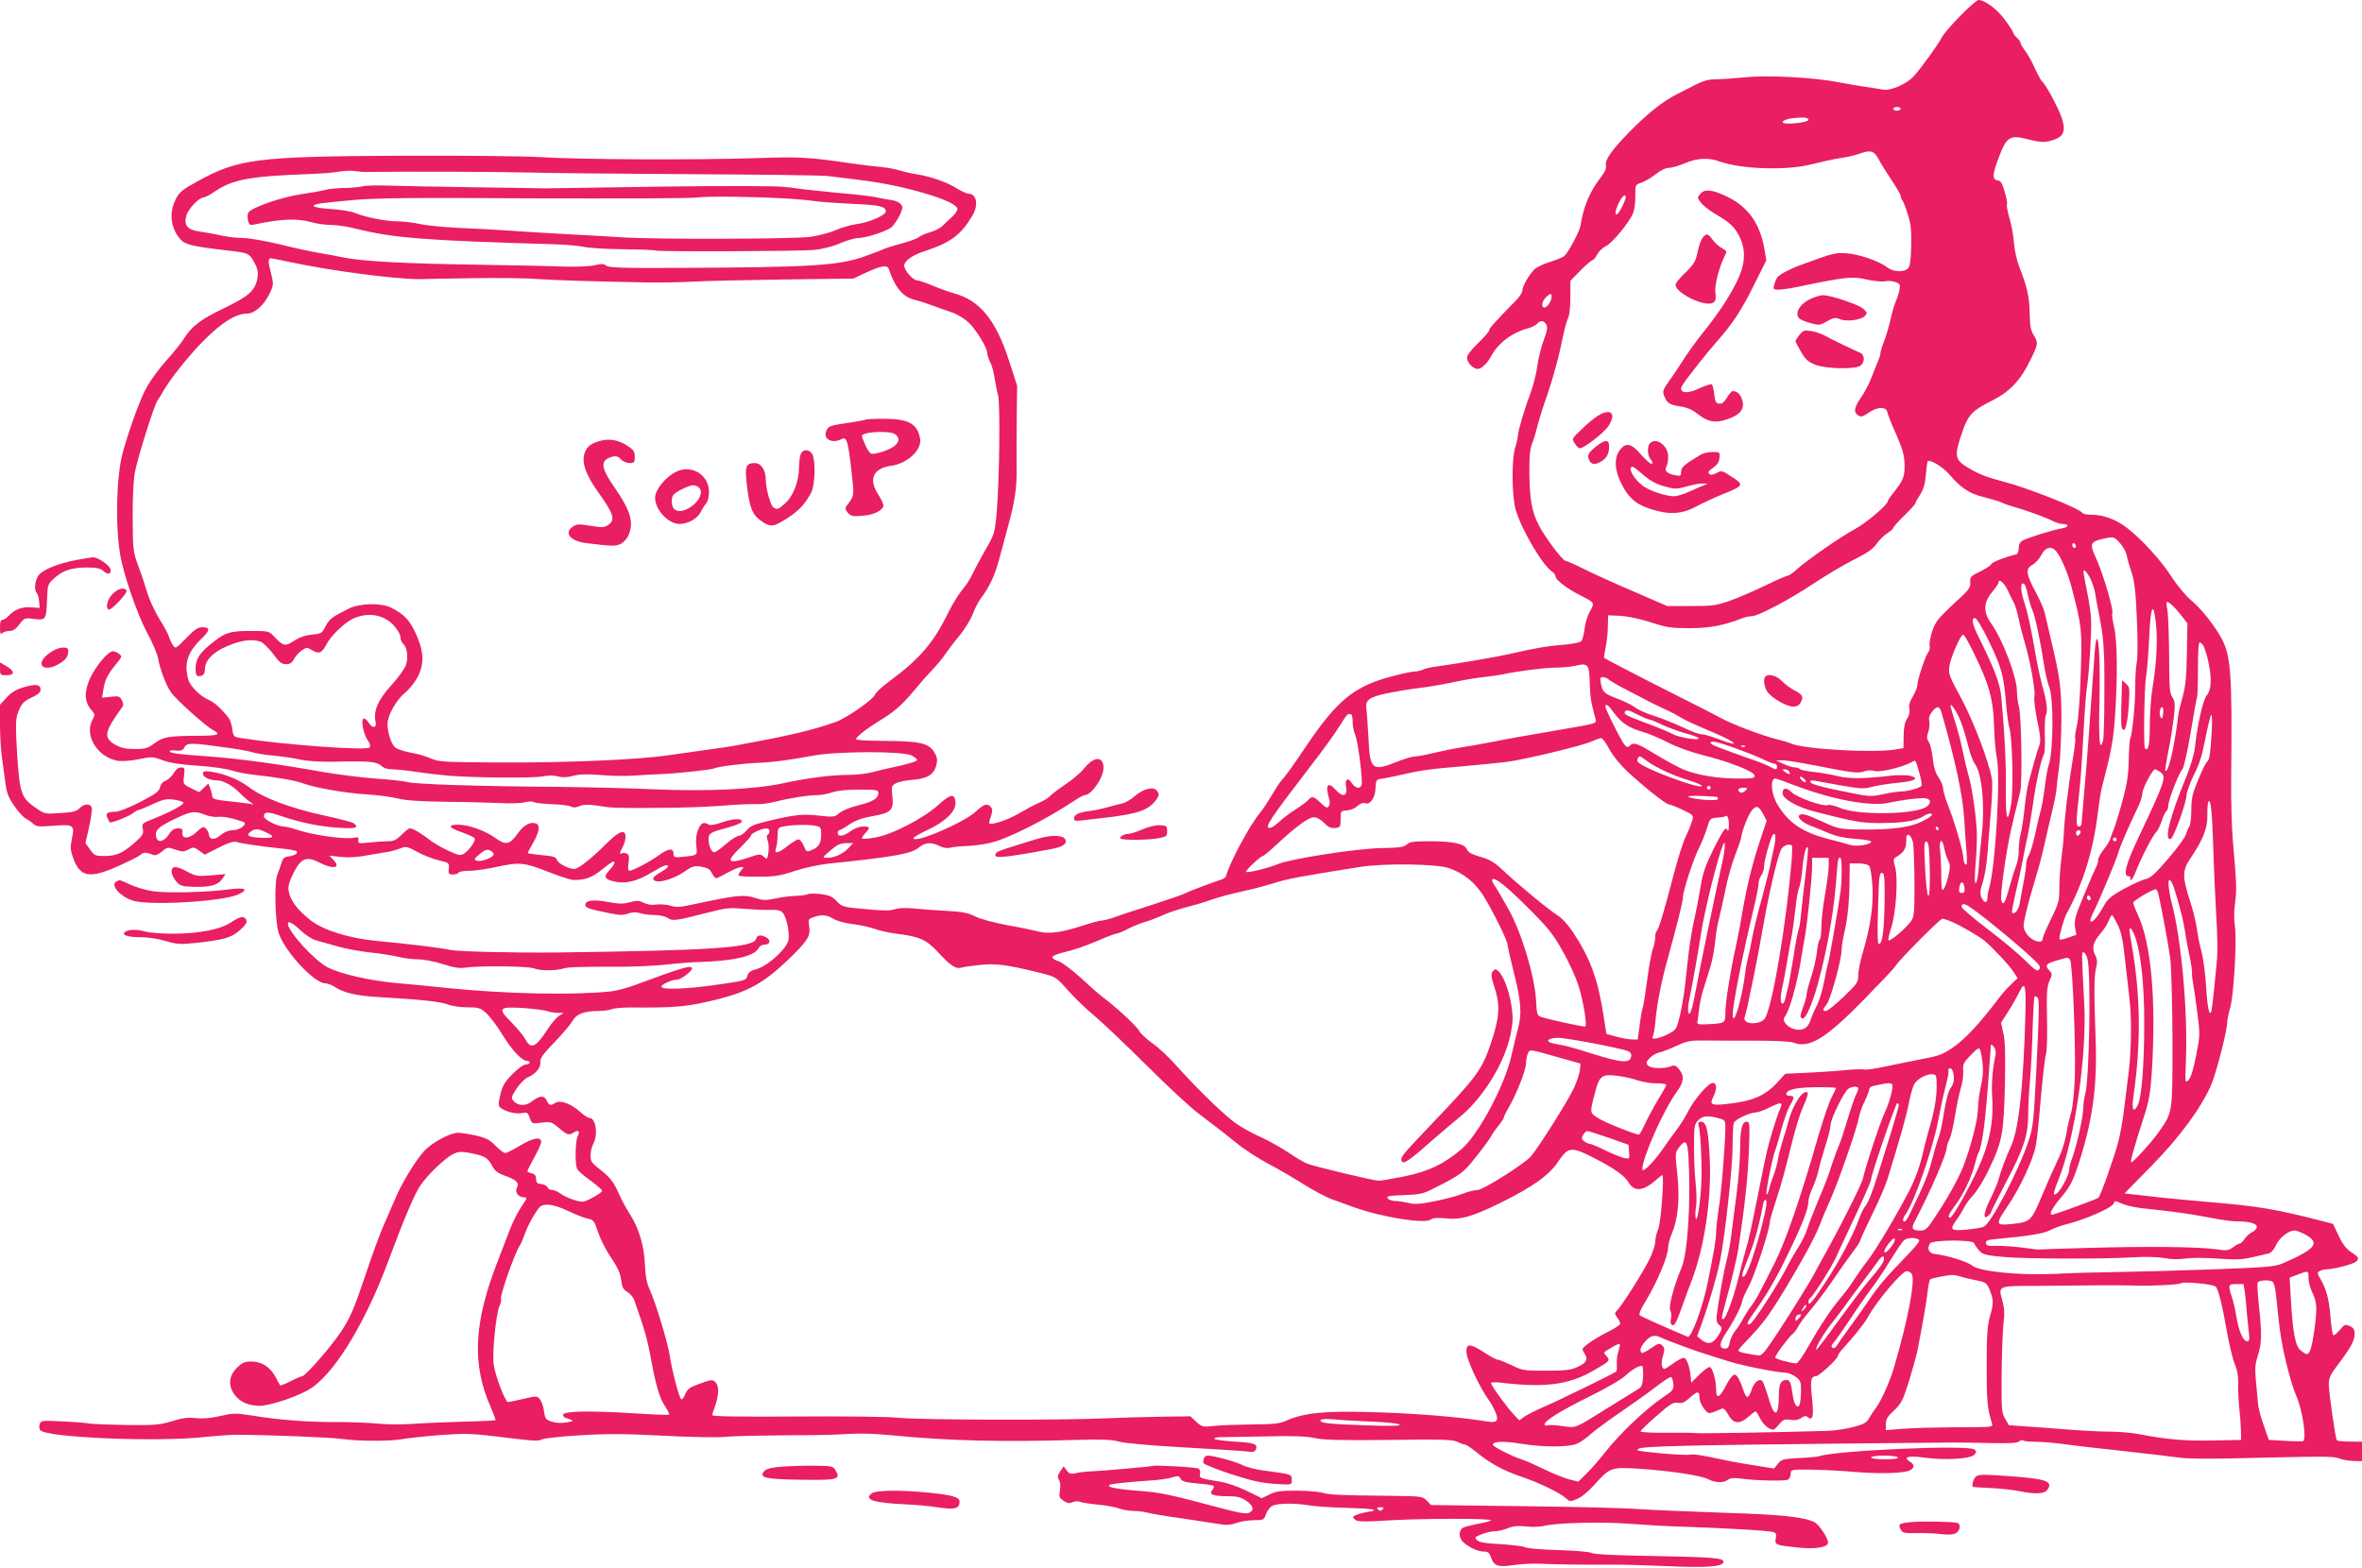 <?xml version="1.0" standalone="no"?>
<!DOCTYPE svg PUBLIC "-//W3C//DTD SVG 20010904//EN"
 "http://www.w3.org/TR/2001/REC-SVG-20010904/DTD/svg10.dtd">
<svg version="1.0" xmlns="http://www.w3.org/2000/svg"
 width="1280pt" height="850pt" viewBox="0 0 1280 850"
 preserveAspectRatio="xMidYMid meet">
<g transform="translate(0,850) scale(0.1,-0.1)"
fill="#e91e63" stroke="none">
<path d="M10625 8416 c-46 -46 -91 -99 -101 -117 -19 -38 -114 -170 -153 -212
-38 -42 -125 -80 -164 -73 -18 3 -61 10 -97 15 -36 5 -99 16 -140 24 -136 27
-384 41 -512 28 -63 -6 -136 -11 -164 -11 -35 0 -66 -9 -109 -31 -33 -17 -78
-40 -100 -51 -75 -38 -160 -106 -256 -204 -100 -103 -134 -153 -126 -185 3
-11 -7 -33 -24 -55 -62 -78 -98 -162 -114 -267 -5 -32 -67 -147 -88 -165 -7
-6 -43 -21 -78 -32 -36 -11 -75 -30 -86 -42 -31 -34 -63 -91 -63 -112 0 -11
-16 -36 -35 -55 -117 -119 -145 -151 -145 -161 0 -7 -27 -38 -60 -70 -37 -35
-60 -66 -60 -79 0 -26 33 -61 58 -61 20 0 52 31 72 68 36 70 112 128 196 151
23 6 47 18 54 26 17 21 37 19 50 -5 8 -14 4 -35 -15 -85 -13 -37 -29 -99 -34
-138 -5 -40 -21 -103 -35 -142 -32 -84 -67 -200 -70 -235 -1 -14 -8 -45 -16
-70 -19 -68 -17 -262 4 -334 32 -108 142 -295 195 -333 12 -8 21 -20 21 -28 0
-18 63 -66 130 -100 83 -42 83 -41 56 -89 -13 -22 -26 -65 -29 -95 -4 -29 -11
-59 -17 -66 -6 -7 -47 -16 -98 -20 -84 -6 -154 -18 -292 -50 -71 -16 -276 -51
-383 -66 -37 -4 -76 -13 -87 -19 -10 -5 -31 -10 -47 -10 -15 0 -76 -14 -135
-30 -191 -53 -282 -128 -442 -363 -82 -122 -115 -168 -149 -207 -7 -8 -30 -44
-51 -80 -22 -36 -47 -74 -57 -85 -52 -60 -162 -263 -185 -343 -2 -7 -12 -15
-21 -18 -50 -16 -189 -69 -199 -75 -5 -5 -82 -31 -170 -60 -87 -28 -183 -59
-212 -70 -29 -10 -62 -19 -73 -19 -11 0 -59 -13 -107 -29 -111 -36 -180 -45
-235 -30 -23 6 -99 22 -168 34 -73 14 -146 33 -175 48 -40 20 -70 25 -159 30
-60 3 -140 9 -176 13 -42 4 -79 2 -99 -4 -24 -9 -65 -9 -158 0 -123 11 -128
12 -158 43 -24 26 -41 33 -88 39 -31 3 -63 3 -69 -1 -7 -4 -37 -8 -67 -9 -30
-1 -81 -8 -112 -15 -49 -10 -64 -10 -110 5 -58 18 -103 13 -326 -35 -77 -17
-99 -18 -129 -8 -19 6 -54 9 -76 6 -26 -4 -51 0 -70 10 -25 12 -37 13 -74 2
-35 -9 -58 -9 -111 1 -82 15 -126 11 -130 -12 -3 -18 17 -25 136 -49 48 -10
69 -10 95 -1 23 8 43 9 67 2 19 -6 55 -10 80 -10 25 0 55 -7 68 -15 25 -19 45
-16 212 27 104 27 123 29 200 22 47 -4 110 -7 141 -6 42 1 60 -2 71 -16 20
-22 38 -109 31 -147 -9 -46 -107 -137 -168 -156 -38 -11 -51 -20 -55 -39 -6
-24 -13 -26 -160 -47 -167 -24 -295 -29 -305 -13 -7 11 53 40 84 40 21 0 81
45 81 61 0 20 -55 4 -305 -89 -44 -17 -105 -33 -135 -36 -208 -21 -565 -14
-890 19 -80 9 -196 20 -258 25 -158 14 -312 49 -387 87 -71 37 -213 192 -215
236 0 18 27 4 70 -37 28 -26 64 -49 86 -54 22 -6 73 -20 114 -32 41 -12 118
-26 170 -32 52 -5 121 -16 152 -23 32 -8 82 -15 112 -15 31 0 90 -11 136 -26
60 -19 92 -24 122 -19 66 11 341 9 371 -4 34 -13 110 -14 155 -2 33 10 73 11
322 11 69 0 175 5 235 11 61 7 137 13 170 14 197 5 311 31 335 74 6 13 21 21
35 21 30 0 33 25 6 40 -29 15 -48 12 -53 -8 -13 -49 -234 -64 -1093 -75 -221
-2 -524 5 -565 14 -46 11 -230 33 -400 49 -146 14 -287 57 -356 111 -69 53
-109 106 -119 155 -5 30 0 49 24 99 41 83 71 96 141 60 76 -39 119 -31 78 13
l-23 24 62 -7 c41 -4 89 -2 145 9 46 8 97 17 113 19 17 3 45 11 63 18 31 13
37 12 96 -20 34 -18 87 -39 117 -45 52 -12 54 -14 51 -44 -3 -28 0 -32 22 -32
14 0 28 4 31 10 3 6 30 10 59 10 28 0 92 9 142 20 128 28 154 26 283 -25 63
-25 126 -45 140 -45 64 0 101 14 152 56 30 24 57 44 61 44 15 0 8 -17 -17 -44
-36 -39 -31 -51 23 -64 60 -15 127 1 209 52 57 35 83 44 83 29 0 -5 -18 -18
-40 -31 -22 -12 -40 -27 -40 -33 0 -34 97 -13 170 37 43 30 53 32 92 26 33 -6
46 -14 56 -35 7 -15 17 -27 23 -27 5 0 33 13 62 30 30 16 62 30 72 30 17 0 17
-1 0 -20 -10 -11 -15 -23 -12 -26 4 -4 53 -7 109 -6 87 0 117 5 194 31 52 17
132 34 185 40 351 36 449 53 488 87 34 28 69 31 113 8 19 -10 40 -13 57 -9 14
4 53 8 86 9 33 1 89 8 125 16 90 18 295 120 456 226 28 19 55 34 61 34 38 0
103 94 103 148 0 67 -54 63 -110 -9 -16 -19 -60 -57 -98 -82 -38 -25 -75 -54
-83 -63 -7 -9 -34 -25 -59 -36 -25 -10 -74 -37 -110 -58 -60 -36 -160 -68
-160 -50 0 4 5 21 11 39 8 24 8 35 -1 46 -19 23 -37 18 -83 -25 -67 -61 -337
-176 -337 -143 0 5 35 25 78 45 98 46 155 103 150 151 -5 48 -27 44 -93 -16
-81 -73 -249 -160 -339 -176 -37 -7 -71 -10 -74 -6 -3 3 4 15 16 28 30 31 28
37 -11 37 -20 0 -47 -10 -67 -25 -38 -28 -70 -33 -70 -10 0 8 4 15 8 15 5 0
30 14 56 32 34 22 71 35 123 44 102 18 117 32 109 106 -6 52 -5 58 16 71 13 8
54 17 92 20 81 6 117 28 130 79 7 29 5 43 -10 69 -30 51 -79 62 -271 63 -104
1 -159 4 -155 11 11 18 65 60 121 94 85 51 127 87 192 165 32 39 78 91 102
116 24 25 56 63 70 85 15 22 49 67 77 100 27 33 59 85 71 115 11 30 31 69 43
85 48 63 77 126 100 211 13 49 33 123 44 164 42 150 53 223 51 340 -1 63 0
188 1 277 l2 162 -42 130 c-72 226 -160 333 -300 371 -25 7 -76 25 -114 41
-37 16 -76 29 -86 29 -22 0 -70 55 -70 80 0 25 41 55 103 76 149 49 202 88
266 194 35 58 24 120 -21 120 -9 0 -39 14 -65 30 -52 33 -141 64 -219 76 -27
4 -65 13 -85 19 -20 7 -67 16 -105 20 -38 3 -112 12 -164 20 -227 33 -275 36
-510 28 -327 -11 -961 -8 -1165 5 -100 6 -415 9 -765 8 -780 -4 -879 -17
-1100 -139 -82 -45 -98 -58 -118 -97 -32 -65 -30 -133 7 -192 35 -55 49 -59
300 -89 89 -10 96 -14 127 -77 11 -23 14 -45 9 -70 -12 -67 -47 -98 -178 -161
-128 -61 -178 -99 -220 -166 -13 -22 -55 -74 -92 -115 -37 -41 -84 -104 -105
-140 -35 -59 -93 -215 -134 -360 -35 -124 -42 -395 -15 -555 18 -109 93 -326
148 -428 27 -50 53 -110 57 -132 11 -64 43 -147 70 -187 28 -40 189 -185 230
-206 41 -22 27 -29 -58 -30 -188 -1 -210 -5 -258 -39 -39 -29 -51 -33 -109
-33 -50 0 -76 6 -106 23 -65 37 -60 70 31 195 14 19 15 26 4 47 -11 21 -17 23
-60 18 l-47 -5 7 43 c8 53 21 80 68 138 34 42 35 44 17 57 -10 8 -25 14 -33
14 -26 0 -94 -81 -124 -147 -33 -73 -31 -127 7 -171 21 -24 21 -26 4 -58 -42
-84 32 -200 140 -218 24 -3 71 0 114 9 69 14 75 14 126 -5 37 -14 95 -24 189
-30 76 -5 159 -17 187 -26 28 -9 84 -20 125 -24 119 -13 221 -30 265 -47 66
-24 233 -53 345 -59 58 -4 132 -13 165 -22 43 -11 119 -16 265 -18 113 -1 246
-5 295 -7 50 -3 107 -1 128 4 22 6 44 6 50 1 7 -4 50 -9 96 -11 46 -1 93 -7
104 -12 13 -8 28 -7 49 2 22 9 46 9 96 2 83 -13 83 -13 327 -12 110 0 263 5
340 11 77 7 163 11 190 9 28 -1 75 5 105 13 73 19 178 36 227 36 22 0 60 7 83
15 27 10 80 15 146 15 94 0 104 -2 104 -18 0 -30 -30 -48 -108 -67 -42 -10
-86 -28 -102 -41 -27 -23 -32 -24 -112 -15 -88 10 -129 6 -275 -29 -76 -18
-97 -27 -117 -51 -14 -16 -32 -29 -42 -29 -9 0 -41 -20 -70 -45 -28 -25 -57
-45 -63 -45 -15 0 -31 35 -31 70 0 34 6 38 113 67 38 10 67 23 67 30 0 19 -48
16 -112 -6 -35 -12 -60 -16 -69 -10 -26 16 -40 9 -56 -28 -10 -26 -13 -53 -10
-86 7 -54 8 -53 -70 -61 -48 -5 -53 -3 -53 15 0 33 -26 32 -77 -5 -51 -37
-144 -86 -162 -86 -7 0 -9 15 -5 43 5 36 3 45 -11 51 -9 3 -21 4 -26 0 -13 -8
-11 7 6 36 8 14 14 37 15 53 0 44 -33 34 -98 -30 -88 -88 -157 -143 -181 -143
-31 0 -89 31 -94 51 -4 13 -20 19 -81 24 -42 4 -76 9 -76 11 0 3 13 28 30 57
33 59 38 95 15 103 -31 12 -66 -7 -101 -56 -42 -59 -63 -63 -120 -22 -53 39
-146 72 -201 72 -61 0 -52 -17 22 -42 33 -12 63 -26 67 -31 8 -13 -26 -62 -56
-83 -21 -13 -28 -12 -87 15 -35 16 -82 43 -104 61 -43 34 -88 60 -104 60 -6 0
-26 -16 -45 -35 -28 -28 -43 -35 -74 -35 -22 0 -67 -3 -101 -7 -58 -6 -62 -5
-59 13 2 15 -2 18 -17 14 -52 -12 -228 12 -324 45 -24 8 -54 15 -65 15 -33 1
-106 38 -106 54 0 27 21 28 93 3 109 -37 212 -58 315 -64 90 -6 110 1 79 24
-6 6 -79 25 -162 43 -181 39 -328 95 -404 152 -57 43 -133 74 -208 85 -36 5
-43 3 -43 -11 0 -19 38 -36 78 -36 32 0 87 -31 122 -69 14 -14 36 -34 50 -44
l25 -18 -35 6 c-19 3 -60 8 -90 11 -82 8 -100 13 -100 29 0 7 -5 26 -10 41
l-11 27 -24 -23 -25 -24 -44 21 c-44 22 -44 22 -39 67 5 42 4 46 -16 46 -14 0
-28 -11 -39 -30 -9 -16 -29 -35 -43 -41 -17 -6 -29 -21 -32 -37 -5 -22 -24
-36 -109 -80 -57 -29 -115 -52 -130 -52 -46 0 -59 -9 -46 -33 6 -12 11 -23 12
-24 5 -7 101 30 123 47 14 11 30 20 35 20 5 0 39 14 75 31 56 26 74 30 112 25
25 -3 49 -10 54 -15 10 -10 -64 -50 -166 -91 -56 -22 -59 -24 -53 -53 5 -26 0
-35 -40 -71 -68 -60 -101 -75 -165 -76 -53 0 -57 2 -81 35 l-25 35 20 88 c11
49 17 96 14 105 -9 23 -42 21 -66 -4 -16 -17 -35 -22 -104 -26 -83 -6 -85 -5
-132 27 -80 55 -88 78 -102 289 -9 155 -9 190 3 224 19 53 30 65 81 89 29 13
43 27 43 39 0 30 -26 33 -91 14 -44 -13 -69 -29 -94 -57 l-35 -38 0 -108 c0
-59 5 -141 11 -182 6 -41 14 -104 19 -139 7 -51 17 -76 48 -120 21 -31 49 -61
60 -67 12 -6 31 -19 42 -29 17 -16 31 -17 107 -11 113 8 118 5 103 -68 -10
-50 -9 -64 7 -108 37 -103 90 -112 245 -42 57 25 111 53 120 61 16 15 31 14
69 -1 10 -5 28 3 46 18 30 25 32 25 73 11 37 -13 45 -13 71 0 27 15 31 14 59
-6 l29 -22 75 38 c54 27 81 36 98 31 27 -8 132 -24 241 -35 42 -4 80 -11 84
-15 11 -10 -10 -24 -42 -28 -23 -2 -32 -10 -39 -33 -5 -16 -15 -46 -23 -66
-18 -43 -12 -262 8 -319 35 -101 193 -270 252 -270 12 0 36 -9 52 -20 46 -31
120 -48 230 -54 235 -14 343 -25 379 -40 23 -9 67 -16 107 -16 62 0 72 -3 103
-31 20 -17 59 -69 87 -115 52 -85 107 -144 134 -144 8 0 15 -4 15 -10 0 -5 -9
-10 -21 -10 -12 0 -43 -23 -73 -53 -43 -45 -54 -64 -65 -112 -12 -54 -12 -60
5 -72 27 -20 83 -33 115 -26 26 5 30 2 40 -27 12 -32 12 -32 64 -25 49 6 54 4
94 -29 47 -40 53 -41 81 -24 24 16 35 6 21 -20 -14 -26 -16 -154 -3 -178 5
-11 38 -39 73 -64 34 -25 62 -49 62 -55 0 -5 -23 -22 -52 -37 -49 -26 -53 -26
-98 -13 -26 8 -60 23 -75 35 -15 11 -36 20 -47 20 -10 0 -21 6 -24 14 -3 8
-18 16 -34 18 -22 2 -28 8 -28 28 0 17 -7 26 -23 30 -13 3 -24 7 -24 10 -1 3
14 34 34 70 20 36 38 74 40 85 6 36 -41 30 -114 -15 -37 -22 -73 -40 -80 -40
-8 0 -31 18 -53 40 -31 32 -51 42 -106 55 -37 8 -81 15 -97 15 -45 0 -147 -57
-187 -103 -47 -54 -119 -173 -149 -245 -14 -31 -42 -97 -64 -147 -22 -49 -67
-172 -100 -272 -64 -190 -85 -238 -135 -313 -59 -87 -193 -240 -210 -240 -5 0
-34 -12 -63 -27 -29 -15 -55 -25 -56 -22 -2 2 -13 22 -24 44 -29 55 -76 85
-131 85 -38 0 -51 -6 -79 -34 -45 -45 -49 -96 -12 -147 28 -38 76 -59 135 -59
61 0 228 58 286 100 134 96 295 367 419 705 72 195 136 346 165 388 40 59 136
151 178 171 29 14 45 15 88 7 81 -15 100 -25 122 -67 16 -30 30 -42 69 -56 65
-23 81 -39 67 -66 -13 -24 8 -52 40 -52 17 0 16 -5 -15 -50 -19 -27 -46 -82
-62 -122 -15 -40 -47 -123 -71 -185 -126 -327 -136 -549 -34 -780 16 -37 28
-69 26 -71 -2 -2 -82 -6 -177 -8 -95 -3 -217 -8 -272 -12 -54 -4 -137 -4 -185
1 -47 5 -149 9 -226 9 -156 -1 -311 11 -458 35 -91 14 -102 14 -172 -2 -51
-12 -93 -16 -133 -12 -44 5 -75 1 -132 -17 -68 -20 -92 -22 -253 -20 -98 2
-186 5 -195 8 -9 3 -72 8 -139 11 -118 6 -121 6 -128 -15 -4 -12 -2 -27 4 -33
39 -39 621 -64 881 -37 69 7 152 13 185 13 177 -1 511 -14 571 -23 87 -12 258
-13 321 -1 26 5 118 15 203 22 136 10 173 9 300 -6 219 -27 236 -28 257 -17
11 6 102 16 204 22 145 9 240 9 451 -2 150 -8 299 -11 340 -6 40 4 179 7 308
8 129 0 260 2 290 4 122 8 190 7 305 -4 306 -30 597 -37 994 -25 143 4 196 2
235 -9 30 -9 171 -21 344 -31 162 -9 316 -19 343 -22 40 -5 50 -3 55 11 11 29
-8 36 -119 42 -59 4 -107 11 -107 16 0 4 15 8 33 8 17 0 126 2 242 4 155 4
225 1 270 -9 46 -10 137 -13 402 -10 286 4 346 2 370 -10 15 -8 34 -15 41 -15
7 0 36 -19 65 -43 73 -60 148 -100 241 -131 90 -30 211 -88 242 -117 20 -19
24 -19 60 -4 24 9 62 41 97 80 82 91 88 93 237 84 166 -11 337 -36 377 -57 37
-19 80 -21 103 -5 17 12 34 14 79 8 81 -11 236 -14 251 -5 7 4 13 18 14 31 1
24 2 24 111 23 61 -1 164 -6 230 -12 137 -12 274 -8 305 8 26 14 26 32 -1 48
-39 25 -7 33 81 21 108 -15 246 -7 268 15 14 14 14 18 2 29 -30 27 -752 -5
-840 -36 -8 -3 -58 -8 -110 -10 -87 -5 -96 -7 -115 -31 l-21 -26 -94 15 c-52
8 -129 21 -170 30 -130 28 -173 35 -194 30 -12 -3 -84 1 -161 8 -125 12 -137
15 -111 26 31 12 286 18 1161 27 264 2 509 5 545 5 36 0 126 -1 201 -3 98 -2
140 0 151 9 8 7 18 9 22 5 4 -4 35 -7 69 -7 34 0 100 -6 147 -12 47 -7 193
-24 325 -38 132 -14 269 -31 305 -36 37 -6 161 -7 290 -4 503 12 545 12 575 0
17 -7 51 -13 78 -14 l47 -1 0 52 0 53 -65 1 c-36 0 -68 3 -71 7 -8 8 -43 252
-44 303 0 34 8 53 48 105 71 94 91 131 92 167 0 26 -6 35 -26 44 -25 11 -29
10 -55 -22 -16 -18 -32 -31 -35 -27 -4 4 -11 49 -15 99 -7 94 -23 154 -56 209
-16 26 -16 31 -3 39 8 5 26 10 40 10 39 1 139 27 156 40 21 18 18 25 -25 53
-27 18 -47 44 -68 90 l-30 63 -69 18 c-232 60 -340 79 -599 100 -99 9 -223 20
-275 26 -52 6 -116 13 -141 16 l-46 5 144 147 c151 154 265 307 323 435 28 62
90 301 90 348 0 13 7 47 15 74 20 64 38 372 26 445 -5 33 -5 82 1 125 10 70 8
115 -12 340 -6 66 -10 215 -9 330 6 589 -1 676 -58 775 -42 73 -109 155 -162
199 -27 23 -73 78 -101 122 -58 90 -163 206 -244 268 -58 45 -128 71 -193 71
-23 0 -44 4 -47 9 -16 25 -293 135 -431 171 -91 24 -130 39 -187 73 -77 45
-80 65 -31 204 30 86 53 109 161 163 96 49 154 111 208 225 40 81 40 87 14
130 -16 26 -20 51 -21 121 -2 88 -14 141 -58 252 -11 29 -24 85 -27 125 -3 39
-14 101 -25 136 -10 36 -16 68 -13 73 3 4 -2 35 -12 67 -13 47 -21 61 -38 63
-31 4 -30 32 7 128 41 108 59 120 152 96 80 -20 105 -20 154 0 49 19 57 54 29
128 -23 59 -85 173 -100 182 -5 4 -23 35 -39 70 -15 36 -40 79 -54 98 -14 18
-25 37 -25 43 0 5 -9 18 -20 28 -11 10 -20 22 -20 28 0 5 -21 37 -46 71 -42
57 -108 106 -142 106 -8 0 -52 -38 -97 -84z m-325 -506 c0 -5 -9 -10 -20 -10
-11 0 -20 5 -20 10 0 6 9 10 20 10 11 0 20 -4 20 -10z m-500 -60 c0 -9 -60
-20 -108 -20 -56 0 -32 24 29 30 57 6 79 3 79 -10z m380 -212 c12 -24 45 -75
71 -115 27 -40 49 -78 49 -86 0 -7 4 -17 9 -22 5 -6 18 -39 29 -75 17 -52 21
-86 19 -171 -1 -72 -6 -111 -16 -122 -20 -25 -82 -22 -116 5 -42 33 -153 71
-220 75 -60 4 -71 1 -243 -62 -59 -21 -116 -51 -129 -67 -6 -7 -14 -25 -18
-41 -7 -25 -5 -27 23 -27 16 0 60 6 98 14 265 55 300 59 375 42 39 -9 85 -14
102 -11 18 4 44 2 59 -4 25 -9 27 -14 21 -43 -3 -18 -11 -44 -18 -58 -7 -14
-20 -58 -29 -97 -9 -40 -25 -95 -36 -123 -11 -28 -20 -58 -20 -66 0 -9 -7 -30
-15 -47 -7 -18 -23 -56 -34 -85 -11 -30 -36 -78 -56 -107 -38 -55 -42 -80 -13
-98 13 -8 25 -5 56 17 47 32 95 33 100 1 2 -11 23 -65 48 -120 35 -80 44 -114
45 -161 2 -66 -7 -88 -57 -151 -19 -23 -34 -45 -34 -50 0 -19 -120 -121 -180
-152 -72 -38 -254 -165 -313 -217 -20 -19 -42 -34 -48 -34 -6 0 -61 -24 -123
-54 -61 -29 -147 -67 -191 -82 -73 -26 -92 -29 -210 -29 l-130 0 -180 78 c-99
42 -220 97 -270 122 -49 25 -95 45 -101 45 -16 0 -116 134 -146 195 -37 73
-48 135 -50 275 -1 98 3 135 16 170 10 25 21 63 26 85 5 22 26 92 48 155 39
111 71 230 96 355 7 33 18 70 24 82 7 12 12 62 12 111 l0 90 55 56 c31 31 60
56 65 56 5 0 17 14 25 30 9 17 30 38 48 46 35 18 124 125 146 177 8 17 14 60
13 94 0 62 0 62 33 73 18 6 53 27 77 45 25 21 54 35 71 35 15 0 54 11 87 25
68 29 129 32 191 9 120 -42 365 -49 499 -14 47 12 113 27 148 32 35 5 80 15
100 22 68 25 86 21 112 -26z m-8185 -70 c202 3 725 1 865 -3 96 -3 488 -7 870
-9 382 -2 722 -6 755 -10 243 -28 327 -42 450 -73 151 -38 248 -78 253 -104 2
-9 -11 -29 -29 -45 -18 -16 -41 -38 -53 -50 -12 -11 -41 -26 -66 -33 -25 -7
-52 -19 -60 -26 -8 -8 -51 -23 -94 -35 -43 -11 -86 -25 -95 -29 -9 -5 -56 -23
-106 -41 -141 -50 -294 -59 -997 -62 -314 -2 -389 1 -403 12 -13 11 -26 11
-63 2 -27 -6 -97 -9 -167 -7 -66 3 -273 7 -460 10 -404 6 -634 19 -731 39 -40
8 -103 20 -140 26 -38 6 -133 27 -210 46 -78 19 -168 34 -200 34 -33 0 -86 7
-119 14 -33 8 -84 17 -113 21 -67 9 -87 33 -72 87 11 37 69 98 94 98 7 0 33
13 57 30 98 67 188 84 499 96 74 2 155 9 180 14 25 4 61 6 80 3 19 -3 53 -6
75 -5z m6815 -140 c-1 -7 -11 -33 -24 -57 -30 -57 -44 -37 -16 24 19 42 41 60
40 33z m-7245 -347 c218 -48 582 -95 710 -94 22 1 148 3 280 5 132 2 290 1
350 -4 101 -7 284 -13 605 -19 69 -1 175 1 236 4 61 4 284 9 495 12 l383 5 62
29 c87 41 122 47 130 24 36 -106 78 -154 144 -169 14 -3 54 -16 90 -29 36 -13
86 -31 113 -40 26 -9 65 -33 86 -53 41 -39 101 -137 101 -166 0 -9 7 -31 16
-49 9 -17 20 -56 24 -87 5 -30 13 -73 19 -95 12 -47 7 -463 -8 -634 -10 -111
-12 -117 -60 -200 -27 -47 -59 -107 -71 -132 -11 -26 -37 -65 -57 -88 -19 -23
-52 -77 -73 -119 -79 -164 -157 -255 -322 -376 -36 -26 -70 -58 -76 -71 -13
-29 -154 -127 -212 -148 -122 -43 -243 -72 -465 -113 -38 -7 -81 -15 -95 -18
-14 -3 -79 -12 -145 -21 -66 -9 -151 -21 -190 -27 -165 -26 -566 -43 -932 -41
-301 2 -325 3 -369 22 -25 12 -75 26 -111 32 -37 7 -73 19 -84 30 -20 20 -39
79 -39 125 0 46 47 130 96 170 25 21 55 59 70 90 35 71 30 140 -16 237 -32 67
-60 97 -130 133 -53 27 -171 25 -230 -5 -92 -46 -105 -56 -126 -96 -19 -38
-23 -40 -75 -45 -36 -4 -68 -15 -96 -34 -47 -31 -58 -29 -107 23 -29 31 -31
31 -131 31 -113 0 -138 -9 -219 -76 -56 -46 -76 -80 -76 -127 0 -40 5 -46 31
-40 13 4 19 14 19 32 0 51 43 96 124 130 76 32 135 39 180 22 13 -6 43 -35 66
-65 33 -46 46 -56 70 -56 22 0 33 7 44 29 8 15 27 36 42 46 26 17 29 17 56 0
37 -22 52 -15 77 32 21 43 93 113 137 136 82 41 170 29 227 -32 21 -24 37 -50
37 -64 0 -14 7 -30 15 -37 21 -18 29 -73 15 -114 -6 -20 -42 -69 -79 -110 -73
-80 -98 -139 -86 -197 8 -37 -16 -40 -39 -4 -9 14 -21 23 -26 20 -15 -9 0 -86
23 -118 13 -19 16 -32 9 -39 -17 -17 -455 14 -687 50 -49 7 -50 8 -56 49 -3
23 -11 50 -19 60 -36 47 -78 86 -106 98 -50 21 -103 74 -114 113 -23 85 -4
146 69 217 50 48 52 65 9 65 -26 0 -43 -11 -89 -59 -57 -58 -58 -59 -72 -38
-8 12 -18 33 -22 47 -4 14 -27 57 -52 96 -24 40 -52 100 -63 135 -10 35 -32
102 -49 147 -30 81 -31 89 -32 260 -1 101 4 207 11 247 13 75 106 371 123 393
5 7 17 26 26 42 39 71 139 197 224 283 97 98 175 147 234 147 41 0 90 42 121
103 26 52 26 56 8 127 -14 52 -13 70 2 70 4 0 48 -9 97 -19z m6830 -227 c-9
-14 -22 -23 -28 -21 -18 6 -9 39 16 61 20 17 22 17 25 2 2 -9 -4 -28 -13 -42z
m2171 -928 c61 -72 109 -103 187 -121 39 -10 83 -23 97 -30 14 -7 43 -17 65
-23 57 -15 176 -58 211 -77 16 -8 39 -15 51 -15 35 0 36 -17 0 -23 -44 -7
-187 -51 -214 -66 -16 -8 -23 -21 -23 -42 0 -16 -6 -31 -12 -33 -69 -18 -131
-42 -138 -55 -4 -8 -32 -26 -62 -40 -49 -24 -53 -28 -51 -58 3 -28 -7 -41 -92
-118 -82 -77 -96 -94 -114 -146 -10 -32 -17 -67 -14 -79 3 -11 -1 -27 -8 -36
-15 -19 -59 -150 -59 -179 0 -11 -11 -38 -24 -60 -17 -27 -23 -49 -19 -67 3
-18 -1 -38 -13 -55 -12 -19 -18 -48 -18 -93 l-1 -65 -40 -7 c-118 -21 -500 1
-570 32 -11 5 -40 14 -65 20 -93 23 -254 84 -320 121 -19 11 -125 65 -235 120
-202 102 -387 198 -392 203 -2 2 2 27 8 55 6 29 12 80 12 114 l2 62 65 -3 c39
-2 106 -16 165 -35 89 -29 112 -32 215 -32 111 1 178 14 288 56 13 5 33 9 46
9 33 0 204 90 336 178 63 42 160 100 214 127 76 38 107 60 126 88 14 20 40 46
58 57 17 11 32 24 32 29 0 4 27 35 60 67 33 32 60 62 60 66 0 5 11 25 25 46
17 26 27 58 31 102 3 36 7 70 9 77 6 19 82 -25 121 -71z m921 -368 c17 -18 34
-49 38 -68 3 -19 16 -62 27 -95 15 -47 22 -102 28 -250 5 -111 5 -210 -1 -238
-5 -27 -8 -88 -8 -135 1 -84 -16 -256 -27 -274 -3 -5 -7 -57 -8 -116 -2 -85
-9 -132 -35 -227 -18 -66 -39 -133 -46 -150 -7 -16 -16 -40 -19 -52 -4 -12
-20 -38 -36 -58 -17 -21 -30 -46 -30 -57 0 -10 -4 -26 -10 -36 -5 -9 -35 -77
-65 -150 -49 -116 -55 -140 -50 -177 l7 -42 -46 -16 c-33 -12 -46 -13 -46 -4
0 20 26 111 38 132 92 170 146 343 172 560 6 50 15 106 20 125 54 209 63 258
72 395 14 206 12 407 -6 479 -8 33 -12 65 -9 72 8 21 -54 227 -94 312 -29 63
-23 76 40 91 62 13 61 14 94 -21z m-237 -19 c0 -5 -4 -9 -10 -9 -5 0 -10 7
-10 16 0 8 5 12 10 9 6 -3 10 -10 10 -16z m-108 -26 c26 -30 66 -123 86 -203
54 -208 55 -218 48 -458 -4 -132 -13 -251 -21 -286 -8 -33 -12 -63 -9 -67 3
-5 -4 -61 -15 -126 -23 -137 -44 -314 -47 -393 -1 -30 -7 -90 -13 -133 -6 -43
-11 -114 -11 -157 0 -73 -3 -85 -45 -171 -25 -51 -45 -98 -45 -105 0 -38 -70
-12 -94 35 -14 25 -13 37 4 107 10 44 32 122 48 174 16 52 37 129 46 170 18
78 27 120 53 230 9 36 17 81 18 100 1 19 8 71 14 115 6 44 11 157 12 250 0
177 -7 230 -57 440 -14 61 -29 126 -34 145 -4 19 -26 69 -48 110 -53 98 -57
128 -17 149 17 10 38 34 48 54 21 41 53 49 79 20z m187 -151 c10 -20 21 -55
25 -77 3 -22 10 -62 16 -90 30 -147 35 -205 34 -435 0 -135 -3 -258 -7 -273
-18 -68 -25 -1 -20 204 5 212 -2 358 -15 344 -4 -3 -10 -50 -13 -103 -27 -394
-41 -580 -54 -722 -8 -91 -15 -171 -15 -177 0 -7 -7 -13 -15 -13 -16 0 -15 28
5 205 5 44 14 175 20 290 6 116 15 235 20 265 11 71 25 290 22 358 -1 30 -9
90 -18 135 -27 136 -28 141 -15 133 6 -4 20 -24 30 -44z m-450 -59 c12 -27 28
-59 36 -73 7 -14 18 -52 25 -85 6 -33 20 -87 30 -120 29 -92 61 -267 55 -297
-4 -15 3 -74 15 -133 17 -80 20 -112 12 -133 -6 -15 -18 -54 -27 -87 -9 -33
-22 -82 -30 -110 -8 -27 -19 -95 -24 -150 -6 -55 -15 -116 -21 -135 -5 -19
-10 -59 -10 -88 0 -29 -7 -68 -15 -87 -8 -20 -24 -71 -36 -115 -23 -86 -35
-105 -44 -68 -7 29 28 275 55 388 11 47 24 103 30 125 5 22 13 56 18 76 12 48
6 414 -7 459 -6 19 -11 56 -11 83 0 77 -78 283 -140 368 -43 60 -42 113 5 169
19 23 35 46 35 51 0 26 29 3 49 -38z m111 -31 c7 -31 18 -68 25 -82 13 -26 45
-179 64 -306 6 -39 18 -88 26 -109 25 -59 23 -357 -4 -426 -5 -14 -14 -65 -20
-115 -6 -49 -16 -105 -21 -124 -6 -19 -20 -78 -31 -130 -11 -52 -27 -105 -35
-117 -8 -12 -14 -34 -14 -48 0 -14 -6 -58 -14 -98 -8 -40 -17 -91 -21 -114 -6
-36 -28 -63 -42 -49 -2 2 7 50 20 107 14 57 30 133 37 169 6 36 18 92 25 125
8 33 21 114 31 180 16 118 46 254 61 278 4 7 6 53 4 104 -1 51 1 98 5 105 12
19 6 74 -15 148 -10 36 -26 106 -35 155 -30 174 -46 249 -68 316 -20 63 -20
107 1 94 5 -3 15 -31 21 -63z m825 -101 l39 -50 -3 -162 c-2 -123 -7 -177 -22
-232 -11 -40 -22 -84 -24 -99 -22 -181 -55 -321 -71 -306 -2 3 5 49 16 103 11
54 24 136 30 183 8 75 7 89 -7 112 -15 21 -18 53 -18 220 -1 107 -5 219 -9
249 -9 51 -8 53 10 43 10 -6 37 -33 59 -61z m-132 -47 c10 -85 4 -219 -17
-344 -9 -52 -16 -148 -16 -212 0 -105 -8 -143 -26 -125 -9 9 -4 332 6 392 6
33 13 129 17 213 7 166 22 198 36 76z m-910 -89 c72 -147 85 -194 97 -336 5
-64 14 -127 18 -140 17 -44 24 -334 11 -414 -19 -122 -31 -90 -29 78 2 137 -7
309 -25 502 -7 70 -39 155 -121 319 -36 72 -43 106 -21 106 8 0 39 -52 70
-115z m-73 -82 c80 -164 102 -245 106 -387 2 -66 8 -141 14 -167 23 -94 -6
-600 -41 -715 -5 -17 -9 -40 -9 -52 0 -30 -18 -28 -32 3 -9 21 -8 37 7 83 10
31 22 104 26 162 4 58 13 164 19 235 6 72 8 146 4 165 -17 95 -99 310 -165
433 -66 122 -71 135 -65 176 7 48 60 171 75 171 5 0 33 -48 61 -107z m1241 46
c19 -39 39 -132 39 -183 0 -43 -5 -64 -22 -86 -21 -29 -50 -157 -64 -285 -4
-34 -24 -102 -46 -155 -89 -215 -123 -350 -84 -337 15 5 84 195 85 236 1 18
19 68 40 111 30 58 45 107 62 196 13 66 27 124 32 129 5 6 6 -41 1 -115 -5
-86 -11 -128 -20 -135 -8 -5 -31 -50 -51 -100 -32 -77 -38 -101 -38 -166 0
-42 -5 -82 -11 -90 -6 -8 -14 -26 -18 -41 -3 -15 -46 -74 -95 -131 -70 -82
-97 -106 -123 -112 -18 -3 -71 -28 -118 -53 -72 -40 -89 -55 -110 -94 -30 -54
-59 -89 -70 -83 -5 3 0 22 11 43 35 70 127 289 138 329 10 35 49 128 112 259
10 22 19 51 19 65 0 25 55 129 68 129 4 0 17 -7 29 -15 35 -24 28 -45 -116
-350 -72 -151 -88 -215 -55 -215 8 0 12 -4 9 -10 -3 -5 -2 -10 3 -10 5 0 17
21 27 48 26 68 93 198 110 212 7 6 21 34 30 61 9 27 21 51 26 54 5 4 9 16 9
28 0 28 57 177 77 198 8 10 26 92 44 195 16 99 32 186 35 194 3 8 5 79 5 158
0 103 3 142 11 140 6 -2 15 -11 19 -19z m-3342 -108 c10 -7 15 -33 16 -93 2
-75 7 -106 30 -190 8 -32 27 -26 -245 -73 -118 -20 -255 -44 -305 -55 -49 -10
-126 -23 -170 -30 -44 -7 -113 -21 -154 -31 -41 -10 -86 -19 -101 -19 -15 0
-53 -11 -86 -24 -149 -60 -160 -53 -168 122 -4 70 -9 141 -11 157 -8 50 12 66
111 87 49 10 125 23 169 28 44 5 125 18 180 30 55 12 134 26 175 30 41 5 86
11 100 14 76 17 222 36 279 37 36 0 84 4 106 8 55 12 58 12 74 2z m120 -75 c9
-8 54 -34 101 -58 47 -24 94 -49 105 -55 11 -6 52 -26 90 -44 39 -17 81 -40
95 -49 14 -10 88 -44 165 -76 138 -58 168 -90 37 -40 -37 14 -78 26 -91 26
-14 0 -61 17 -105 39 -45 21 -115 49 -156 62 -41 13 -86 33 -100 45 -14 11
-52 30 -85 43 -79 29 -91 39 -99 84 -6 31 -4 37 10 37 10 0 25 -6 33 -14z m29
-182 c40 -53 77 -78 151 -100 30 -8 94 -35 141 -59 51 -26 130 -54 192 -69
139 -35 272 -87 276 -109 3 -15 -7 -17 -91 -17 -107 0 -217 18 -292 48 -27 11
-95 48 -150 81 -102 63 -122 70 -143 49 -9 -9 -15 -9 -26 2 -17 17 -106 194
-106 210 0 20 16 9 48 -36z m1879 -48 c11 -28 28 -85 38 -126 10 -41 26 -86
37 -100 38 -52 55 -219 38 -380 -7 -63 -15 -146 -17 -185 -3 -38 -9 -74 -15
-80 -7 -7 -8 20 -3 90 5 55 8 129 8 165 0 79 -24 255 -46 330 -9 30 -23 91
-32 135 -9 44 -27 114 -41 155 -13 41 -24 80 -24 85 1 19 38 -39 57 -89z
m-106 53 c75 -260 116 -452 123 -574 4 -60 9 -143 13 -184 4 -55 3 -72 -5 -67
-7 4 -12 19 -12 34 0 33 -43 182 -81 281 -16 40 -29 84 -29 97 0 13 -11 39
-24 59 -17 24 -27 57 -32 103 -4 37 -13 77 -21 89 -12 18 -13 29 -3 57 6 19 8
45 5 58 -4 16 1 33 16 51 25 32 40 31 50 -4z m1201 -10 c-4 -26 -6 -29 -14
-15 -10 18 -1 59 11 52 4 -3 6 -19 3 -37z m-2844 -4 c28 -14 54 -25 60 -25 5
0 38 -13 73 -30 35 -16 91 -36 123 -45 33 -8 65 -20 70 -25 17 -17 -104 1
-139 21 -16 9 -75 34 -130 54 -120 45 -137 53 -130 66 9 14 18 12 73 -16z
m-1548 -36 c0 -23 6 -55 14 -72 13 -30 36 -199 36 -259 0 -36 -31 -38 -54 -3
-22 34 -40 22 -31 -21 9 -50 -19 -58 -57 -15 -44 49 -58 26 -34 -54 4 -11 2
-27 -3 -35 -9 -12 -16 -9 -44 18 -37 36 -49 39 -68 15 -8 -9 -39 -32 -69 -51
-30 -19 -72 -50 -92 -70 -24 -22 -42 -32 -53 -29 -18 8 16 59 204 304 99 128
158 210 196 272 23 37 27 41 41 41 10 0 14 -12 14 -41z m1391 -149 c19 -36 59
-85 97 -121 85 -79 210 -179 225 -179 7 0 40 -13 74 -29 61 -29 62 -30 53 -61
-5 -16 -20 -54 -34 -83 -14 -28 -44 -122 -66 -207 -52 -201 -82 -300 -92 -306
-4 -3 -8 -18 -8 -33 0 -16 -6 -46 -14 -67 -7 -22 -21 -97 -30 -169 -10 -71
-20 -137 -23 -145 -4 -8 -12 -51 -17 -95 l-11 -80 -35 1 c-19 1 -57 8 -85 16
l-50 14 -13 85 c-31 207 -72 321 -167 465 -30 45 -62 79 -88 95 -44 27 -204
159 -297 246 -44 41 -69 55 -119 69 -45 13 -65 24 -71 39 -12 31 -72 45 -198
45 -92 0 -114 -3 -128 -17 -15 -15 -38 -18 -138 -20 -133 -2 -491 -58 -559
-86 -51 -22 -167 -50 -174 -43 -6 6 77 85 90 86 5 0 34 24 65 53 111 104 183
157 211 157 17 0 38 -11 56 -30 23 -24 37 -30 60 -28 28 3 30 5 30 48 0 44 1
45 33 47 19 1 44 11 57 23 13 13 31 20 39 17 30 -12 58 26 60 79 2 44 5 49 27
52 13 1 51 9 84 16 130 30 176 37 345 51 96 8 211 20 255 25 101 14 407 87
460 111 22 10 45 18 52 18 6 1 26 -26 44 -59z m679 6 c52 -19 120 -45 150 -60
30 -14 61 -26 68 -26 6 0 12 -7 12 -15 0 -19 -4 -19 -41 0 -16 9 -60 27 -97
39 -186 66 -222 80 -222 89 0 14 36 7 130 -27z m-8160 0 c58 -8 116 -19 130
-24 14 -5 61 -13 105 -17 44 -4 112 -13 150 -22 44 -9 111 -13 180 -12 193 5
236 1 260 -21 13 -13 35 -20 58 -20 21 0 81 -6 135 -14 53 -8 133 -17 177 -21
146 -11 449 -13 502 -4 34 7 65 7 88 0 24 -6 49 -5 83 4 36 9 75 10 148 4 54
-5 135 -6 179 -3 44 3 109 7 145 8 87 3 278 24 290 31 14 9 156 27 235 30 73
2 164 14 301 39 136 25 487 25 534 1 16 -9 30 -19 30 -24 0 -8 -43 -21 -135
-41 -27 -5 -75 -17 -105 -25 -30 -8 -86 -15 -125 -15 -98 0 -231 -17 -363 -46
-153 -33 -416 -45 -707 -32 -121 6 -357 11 -525 13 -417 3 -762 14 -802 26
-18 5 -97 14 -175 19 -78 6 -204 22 -280 35 -258 46 -458 73 -638 86 -148 10
-195 17 -195 27 0 5 15 6 34 4 27 -3 37 0 46 18 14 25 34 25 240 -4z m8217 8
c-3 -3 -12 -4 -19 -1 -8 3 -5 6 6 6 11 1 17 -2 13 -5z m-533 -78 c48 -36 143
-80 229 -106 42 -13 74 -27 70 -31 -17 -17 -330 101 -348 132 -6 9 2 29 12 29
3 0 20 -11 37 -24z m912 -25 c201 -40 235 -44 266 -32 16 6 38 7 56 2 30 -9
150 20 200 47 25 14 21 20 46 -68 8 -30 12 -58 8 -61 -14 -12 -76 -29 -107
-29 -18 0 -63 -7 -101 -15 -68 -15 -72 -14 -228 18 -105 21 -161 37 -164 46
-4 11 3 13 29 8 259 -47 247 -46 312 -30 34 8 98 17 141 21 86 8 112 26 51 38
-20 3 -62 3 -93 0 -153 -18 -230 -18 -293 -3 -35 9 -95 19 -132 23 -37 4 -70
11 -73 15 -3 5 -15 9 -27 9 -12 0 -40 9 -62 19 l-40 19 31 1 c17 1 98 -12 180
-28z m-141 -32 c11 -17 0 -20 -21 -4 -17 13 -17 14 -2 15 9 0 20 -5 23 -11z
m85 -44 c7 -8 8 -15 2 -15 -5 0 -15 7 -22 15 -7 8 -8 15 -2 15 5 0 15 -7 22
-15z m-62 -29 c205 -79 416 -119 514 -98 66 14 142 25 188 26 42 1 53 -25 18
-48 -64 -42 -374 -46 -467 -5 -28 12 -58 19 -66 15 -25 -9 -165 40 -195 69
-30 29 -50 26 -50 -6 0 -28 81 -75 170 -97 224 -58 264 -65 378 -63 112 1 178
12 217 38 11 7 25 13 32 13 28 0 10 -17 -44 -44 -66 -32 -169 -45 -338 -42
-103 1 -115 4 -190 38 -96 44 -116 50 -133 40 -16 -11 15 -41 61 -58 18 -7 60
-24 95 -39 43 -18 89 -28 147 -32 47 -3 85 -10 85 -14 0 -18 -80 -30 -117 -18
-19 6 -67 19 -106 29 -145 36 -223 87 -284 188 -35 57 -42 142 -12 142 5 0 48
-15 97 -34z m-448 -16 c0 -5 -4 -10 -10 -10 -5 0 -10 5 -10 10 0 6 5 10 10 10
6 0 10 -4 10 -10z m188 -16 c-9 -9 -21 -13 -27 -10 -20 13 -11 26 16 26 25 0
26 -1 11 -16z m-155 -33 c4 -1 7 -6 7 -12 0 -13 -135 -3 -160 12 -12 7 72 7
153 0z m2691 -276 c3 -110 11 -274 16 -365 6 -91 8 -194 5 -230 -12 -137 -27
-276 -31 -290 -11 -34 -22 18 -29 134 -4 67 -15 151 -25 188 -10 37 -21 93
-25 125 -4 32 -21 101 -38 153 -41 126 -41 162 1 224 70 103 95 166 94 235 -1
35 2 69 5 75 13 21 21 -52 27 -249z m-2440 183 l20 -36 -36 -108 c-48 -145
-77 -269 -108 -459 -5 -27 -16 -81 -24 -120 -28 -124 -56 -299 -56 -352 0 -60
-1 -60 -100 -65 -44 -2 -54 0 -52 12 2 8 6 37 9 65 2 27 13 77 23 110 10 33
28 89 39 125 11 36 22 98 26 138 3 40 13 96 21 125 7 28 23 99 35 157 11 58
35 141 52 185 17 44 32 87 33 96 3 34 39 125 58 147 25 28 36 25 60 -20z
m-8444 -4 c22 -9 54 -14 72 -12 27 4 81 -7 137 -27 26 -10 -18 -45 -57 -45
-22 0 -45 -9 -64 -25 -35 -30 -62 -29 -66 2 -2 12 -10 27 -18 34 -12 10 -21 6
-48 -20 -40 -39 -83 -41 -78 -3 3 18 -1 22 -25 22 -20 -1 -33 -9 -48 -33 -25
-39 -60 -48 -68 -16 -10 37 9 56 96 98 93 45 111 47 167 25z m8259 -57 c0 -23
-3 -36 -6 -29 -10 25 -22 9 -77 -100 -44 -89 -59 -132 -70 -203 -8 -49 -24
-133 -36 -185 -11 -52 -25 -135 -30 -185 -6 -49 -14 -126 -19 -170 -5 -44 -17
-115 -27 -159 -19 -77 -20 -78 -66 -102 -52 -26 -95 -32 -81 -11 4 6 11 44 14
82 7 86 33 220 67 340 51 185 82 309 82 331 0 34 56 206 86 265 15 30 35 79
44 109 16 53 17 55 55 58 21 1 41 5 43 7 12 12 22 -10 21 -48z m-4950 -3 c29
-6 31 -9 31 -48 0 -47 -12 -67 -52 -84 -26 -11 -29 -10 -42 23 -8 19 -21 35
-29 35 -8 0 -34 -16 -58 -35 -52 -41 -75 -46 -64 -12 5 12 8 42 9 67 1 43 2
45 36 51 49 9 132 10 169 3z m6086 -14 c3 -5 1 -10 -4 -10 -6 0 -11 5 -11 10
0 6 2 10 4 10 3 0 8 -4 11 -10z m-9052 -27 c39 -20 27 -27 -41 -24 -68 3 -82
13 -51 35 24 17 42 14 92 -11z m2717 13 c0 -8 -4 -17 -10 -21 -6 -4 -6 -15 0
-31 6 -14 7 -43 4 -65 -6 -38 -7 -39 -25 -23 -18 16 -23 16 -84 -5 -114 -37
-124 -23 -40 58 30 29 55 57 55 63 0 11 57 37 83 38 9 0 17 -6 17 -14z m7104
-11 c-4 -8 -10 -15 -15 -15 -5 0 -9 7 -9 15 0 8 7 15 15 15 9 0 12 -6 9 -15z
m-1660 -77 c-8 -35 -18 -83 -23 -108 -6 -25 -26 -106 -46 -180 -21 -74 -43
-166 -50 -205 -7 -38 -17 -88 -23 -110 -6 -22 -13 -62 -16 -90 -18 -139 -66
-295 -66 -212 0 53 56 334 111 562 16 66 29 132 29 146 0 14 7 34 15 45 8 10
15 33 15 50 0 29 32 142 45 165 17 26 21 -8 9 -63z m753 24 c4 -21 7 -119 8
-219 0 -168 -2 -183 -21 -209 -27 -37 -112 -109 -120 -101 -3 3 3 34 15 69 26
81 38 265 21 328 -11 40 -10 46 6 55 40 23 54 45 54 85 0 31 3 38 15 34 8 -3
18 -22 22 -42z m1103 18 c0 -5 -4 -10 -10 -10 -5 0 -10 5 -10 10 0 6 5 10 10
10 6 0 10 -4 10 -10z m-1012 -165 c3 -195 -16 -185 -26 14 -6 123 -5 141 8
139 12 -3 15 -29 18 -153z m78 118 c4 -21 13 -51 21 -66 12 -23 12 -38 2 -83
-7 -30 -18 -62 -25 -72 -11 -14 -13 -4 -14 68 0 47 -3 109 -6 138 -8 61 11 74
22 15z m-5937 1 c-29 -32 -78 -54 -116 -54 -28 1 -28 1 17 40 36 31 53 39 84
40 l39 0 -24 -26z m4736 -70 c-41 -184 -129 -609 -144 -695 -5 -31 -15 -76
-21 -100 -18 -66 -31 -26 -15 46 14 65 49 261 65 365 17 114 89 403 117 470
14 35 13 -19 -2 -86z m376 82 c2 -3 1 -44 -3 -93 -28 -326 -97 -744 -140 -837
-20 -45 -130 -42 -113 2 3 9 10 37 16 62 5 25 18 90 30 145 21 103 27 134 55
290 29 169 75 364 95 409 11 23 46 36 60 22z m74 -152 c-9 -71 -20 -165 -24
-210 -4 -44 -10 -85 -14 -91 -3 -5 -16 -70 -27 -144 -12 -74 -25 -150 -30
-169 -5 -19 -12 -47 -15 -62 -3 -16 -10 -28 -15 -28 -13 0 -13 37 -1 92 6 24
17 86 26 138 9 52 20 118 26 145 5 28 13 91 19 142 5 51 14 101 20 112 5 11
13 55 17 98 6 77 22 138 30 117 2 -6 -3 -69 -12 -140z m-7110 105 c0 -17 -69
-43 -92 -34 -16 6 -14 10 16 35 25 22 39 27 55 21 11 -5 21 -14 21 -22z m7235
-61 c0 -24 -9 -94 -20 -157 -11 -62 -20 -142 -20 -177 0 -34 -4 -65 -9 -68 -4
-3 -12 -33 -15 -68 -4 -34 -18 -95 -32 -136 -13 -41 -24 -83 -24 -93 0 -10 -8
-41 -19 -68 -18 -48 -18 -61 0 -61 16 0 53 86 81 190 55 202 90 413 103 613 3
55 9 76 19 66 8 -8 9 -112 1 -174 -9 -75 -65 -397 -71 -406 -2 -4 -10 -43 -18
-86 -8 -44 -25 -101 -38 -129 -14 -27 -31 -65 -37 -85 -14 -43 -44 -59 -88
-47 -38 10 -67 46 -53 64 26 30 68 177 90 314 6 36 15 91 21 123 14 80 39 321
39 380 l0 47 45 0 45 0 0 -42z m-2057 -14 c77 -27 135 -73 181 -142 49 -76
136 -250 136 -274 0 -9 16 -78 35 -155 38 -149 43 -221 21 -299 -7 -27 -24
-94 -36 -149 -37 -161 -178 -425 -269 -503 -95 -81 -178 -121 -308 -148 -65
-13 -128 -24 -141 -24 -27 0 -341 75 -387 92 -16 6 -64 34 -105 62 -41 27
-106 64 -145 81 -38 17 -96 48 -128 69 -64 43 -201 175 -324 311 -44 50 -106
109 -138 130 -31 22 -63 52 -71 66 -13 26 -122 127 -194 181 -19 14 -74 62
-121 106 -50 45 -103 85 -123 92 -21 6 -35 17 -33 23 2 7 35 19 73 28 38 8
113 34 166 57 53 23 103 42 110 42 7 0 33 11 58 24 25 13 68 31 96 39 28 8 68
24 90 34 21 11 77 30 124 43 47 12 108 30 135 40 54 19 100 31 210 56 38 8
103 26 145 39 69 22 134 34 455 85 133 22 421 18 488 -6z m2277 12 c6 -8 14
-58 17 -110 6 -104 -10 -216 -53 -362 -13 -44 -24 -98 -24 -121 0 -37 -6 -46
-80 -117 -44 -42 -87 -76 -95 -76 -20 0 -19 5 5 38 22 30 80 243 80 294 0 18
7 62 16 98 17 72 27 174 27 293 l1 77 47 0 c28 0 51 -6 59 -14z m83 -193 c-3
-158 -11 -224 -30 -230 -8 -3 -10 46 -6 179 5 198 7 212 26 205 9 -3 11 -41
10 -154z m-1931 -35 c109 -109 135 -141 187 -235 34 -59 72 -144 86 -188 25
-80 47 -213 36 -219 -6 -4 -194 37 -237 51 -24 8 -26 13 -30 92 -8 133 -80
371 -151 496 -31 55 -64 112 -74 126 -10 14 -16 29 -12 32 13 14 75 -35 195
-155z m3507 85 c33 -112 43 -155 52 -213 4 -30 15 -89 24 -130 9 -41 15 -84
14 -95 -1 -11 1 -31 4 -45 3 -14 14 -84 23 -157 17 -131 17 -133 -5 -245 -15
-75 -28 -119 -41 -132 -19 -19 -19 -18 -14 110 10 267 -25 652 -77 849 -6 22
-13 59 -16 83 -8 66 14 51 36 -25z m-1143 24 c2 -20 -2 -27 -15 -27 -14 0 -17
6 -13 30 5 37 24 35 28 -3z m1048 -24 c13 -46 56 -278 67 -358 6 -52 11 -241
12 -445 0 -395 2 -387 -73 -494 -36 -53 -139 -166 -150 -166 -8 0 11 69 72
259 24 75 32 122 39 230 24 392 -3 696 -75 851 -14 30 -26 61 -26 67 0 11 102
71 122 73 4 0 9 -8 12 -17z m-364 -34 c0 -5 -4 -9 -10 -9 -5 0 -10 7 -10 16 0
8 5 12 10 9 6 -3 10 -10 10 -16z m-647 -51 c81 -55 316 -252 360 -301 13 -15
15 -23 6 -33 -9 -11 -24 0 -74 50 -34 34 -126 111 -204 170 -77 59 -141 113
-141 121 0 21 17 19 53 -7z m-6167 -58 c19 -12 63 -24 106 -29 40 -5 93 -17
118 -26 25 -9 74 -20 110 -25 134 -16 169 -32 235 -103 66 -72 96 -91 125 -82
11 4 57 10 103 15 86 8 137 2 302 -38 110 -27 106 -25 175 -103 35 -39 99
-101 144 -138 44 -37 171 -158 281 -267 110 -110 236 -227 279 -259 123 -93
126 -96 206 -160 41 -34 120 -85 175 -114 55 -29 142 -80 194 -113 52 -32 117
-67 145 -77 28 -10 83 -30 121 -44 153 -55 389 -93 420 -67 10 9 34 10 77 6
84 -9 146 9 299 84 176 87 266 151 314 225 53 79 71 81 190 20 113 -58 170
-98 191 -135 31 -51 79 -47 148 14 16 14 31 26 34 26 12 0 -7 -258 -22 -292
-9 -21 -16 -51 -16 -68 0 -17 -13 -58 -30 -93 -32 -66 -148 -251 -176 -279
-15 -15 -15 -18 0 -40 9 -12 16 -27 16 -33 0 -6 -28 -25 -62 -42 -35 -17 -82
-45 -106 -62 -41 -31 -42 -32 -26 -56 22 -34 12 -52 -38 -75 -35 -16 -66 -20
-169 -20 -119 0 -129 1 -187 30 -34 16 -68 30 -76 30 -7 0 -41 18 -76 41 -74
48 -96 48 -93 -1 2 -43 71 -189 119 -256 12 -16 29 -47 38 -68 19 -46 9 -59
-39 -52 -164 27 -403 46 -645 52 -244 7 -355 -5 -448 -46 -38 -17 -68 -20
-186 -21 -78 -1 -170 -4 -206 -8 -62 -7 -66 -6 -97 22 l-32 30 -148 -2 c-81
-1 -222 -5 -313 -9 -237 -11 -1008 -9 -1120 3 -53 6 -295 9 -552 7 -297 -2
-458 0 -458 7 0 5 5 22 11 38 22 58 27 111 12 133 -18 25 -22 25 -96 -2 -50
-18 -62 -27 -74 -56 -8 -19 -18 -31 -22 -26 -13 15 -49 154 -61 233 -11 74
-77 291 -112 368 -13 28 -21 71 -23 126 -4 103 -32 198 -80 273 -20 31 -47 81
-60 111 -30 68 -52 95 -110 139 -39 31 -45 40 -45 72 1 20 7 48 15 62 27 48
14 140 -20 140 -8 0 -32 15 -52 34 -50 44 -107 65 -133 48 -28 -17 -35 -15
-48 14 -14 28 -38 26 -81 -7 -31 -25 -73 -24 -96 1 -17 19 -16 21 14 69 18 27
45 54 60 61 43 17 73 54 69 83 -2 20 14 43 79 110 45 47 88 99 97 115 18 35
62 52 138 52 26 0 58 4 73 10 14 5 58 9 98 9 257 -2 314 4 482 46 161 41 246
89 373 210 109 105 126 131 117 185 -6 35 -4 39 22 48 44 16 73 14 109 -8z
m6959 -30 c20 -40 29 -81 41 -193 9 -78 20 -173 24 -212 13 -107 10 -288 -6
-410 -8 -60 -19 -150 -25 -200 -6 -49 -19 -124 -30 -165 -22 -84 -95 -290
-107 -302 -7 -7 -208 -81 -246 -91 -27 -7 -10 29 41 90 50 59 63 83 95 178 76
231 103 418 95 665 -10 274 -9 354 1 399 9 36 8 51 -4 74 -20 37 -11 71 28
116 17 19 37 49 44 68 8 18 16 33 19 33 3 0 16 -23 30 -50z m-899 14 c44 -18
149 -79 178 -103 46 -39 131 -129 154 -164 l26 -39 -38 -36 c-21 -20 -52 -56
-69 -79 -95 -126 -175 -212 -237 -256 -62 -43 -80 -50 -177 -68 -59 -12 -150
-30 -201 -41 -50 -11 -101 -18 -111 -15 -10 2 -58 1 -107 -4 -49 -5 -141 -11
-204 -14 l-115 -5 -45 -49 c-68 -73 -136 -101 -281 -116 -75 -8 -86 -1 -64 41
21 41 19 74 -4 74 -23 0 -100 -89 -134 -156 -14 -28 -41 -71 -59 -95 -19 -24
-52 -71 -75 -104 -50 -73 -113 -136 -113 -113 0 63 116 324 186 419 39 53 43
85 14 122 -18 22 -25 25 -46 17 -39 -15 -110 -12 -124 5 -11 13 -9 20 10 40
12 13 36 27 52 30 16 4 59 20 95 37 60 27 74 29 167 28 55 -1 177 -1 269 -1
94 0 180 -4 195 -10 87 -34 175 20 390 240 84 86 158 164 164 175 16 29 241
256 254 256 6 0 29 -7 50 -16z m998 -92 c29 -91 46 -254 46 -453 0 -232 -14
-409 -36 -451 -23 -44 -33 -22 -23 47 43 295 39 554 -11 836 -6 30 -10 61 -10
68 0 25 19 -1 34 -47z m-262 -108 c20 -72 11 -655 -12 -734 -5 -19 -10 -51
-10 -71 0 -47 -33 -199 -58 -269 -11 -30 -20 -62 -19 -71 1 -23 -40 -103 -63
-124 -27 -25 -26 -6 6 73 87 217 153 669 139 947 -15 284 -15 287 -3 283 7 -3
16 -18 20 -34z m-94 -6 c13 -17 31 -456 26 -633 -3 -82 -11 -162 -20 -195 -9
-30 -20 -77 -24 -104 -12 -66 -27 -111 -61 -181 -16 -33 -51 -112 -77 -175
-55 -130 -59 -134 -164 -145 -86 -8 -86 -3 -14 104 62 91 133 243 147 316 6
28 14 97 19 155 15 178 29 313 38 350 5 19 7 107 5 195 -3 133 0 166 13 198
16 34 16 38 1 55 -27 29 -21 38 36 55 66 19 63 19 75 5z m-247 -440 c-13 -310
-36 -490 -74 -573 -27 -58 -56 -137 -67 -180 -4 -16 -24 -63 -44 -104 -37 -73
-42 -117 -11 -91 8 7 15 16 15 20 0 4 36 75 79 158 97 183 121 256 122 366 0
44 4 131 10 191 5 61 12 186 14 279 3 94 8 172 10 175 3 2 11 -1 17 -7 10 -10
8 -88 -5 -355 -17 -331 -18 -345 -47 -430 -53 -157 -199 -436 -239 -456 -9 -5
-51 -12 -93 -16 -89 -8 -95 -1 -53 56 14 19 31 48 39 64 8 17 31 48 51 69 19
21 57 82 82 135 74 154 82 197 88 471 3 155 1 231 -9 271 l-12 55 38 60 c21
32 47 79 59 103 38 79 42 44 30 -261z m-8004 161 c13 -5 39 -9 56 -9 l32 -1
-25 -15 c-14 -9 -43 -42 -63 -74 -65 -100 -91 -110 -122 -50 -8 16 -41 55 -71
86 -80 79 -73 89 63 80 58 -4 117 -12 130 -17z m5583 -159 c74 -12 197 -37
253 -51 26 -7 37 -15 37 -28 0 -48 -48 -45 -229 13 -58 19 -124 37 -146 41
-59 10 -75 15 -75 25 0 10 45 18 75 13 11 -1 49 -7 85 -13z m2265 -74 c-17
-75 -24 -161 -19 -235 9 -129 -15 -250 -77 -386 -52 -114 -138 -265 -151 -265
-16 0 -7 21 28 67 42 55 89 154 106 222 6 25 15 54 20 63 21 43 38 171 57 448
5 69 10 130 10 135 1 6 8 1 16 -9 8 -11 12 -29 10 -40z m-81 12 c15 -73 16
-122 1 -183 -8 -37 -16 -92 -16 -123 -1 -56 -28 -169 -69 -286 -25 -73 -78
-172 -154 -288 -53 -82 -60 -88 -91 -88 -42 0 -49 11 -30 47 88 168 175 370
175 404 0 9 7 29 15 45 8 16 21 74 30 129 9 55 23 121 31 148 9 26 14 66 13
90 -3 37 1 46 36 83 47 49 53 51 59 22z m-2279 -32 l110 -31 -3 -33 c-1 -18
-16 -62 -32 -98 -29 -65 -194 -327 -234 -372 -37 -42 -259 -182 -288 -182 -15
0 -51 -9 -80 -20 -29 -12 -98 -30 -153 -41 -80 -16 -107 -18 -141 -10 -24 6
-56 11 -72 11 -16 0 -35 6 -41 14 -10 12 3 15 86 18 85 3 106 7 158 34 153 77
164 85 233 173 38 47 75 97 82 111 7 14 26 41 42 60 15 19 28 39 28 44 0 5 12
30 27 55 41 70 93 202 93 239 0 18 5 42 10 53 12 22 7 23 175 -25z m2133 -99
c2 -24 -3 -46 -17 -64 -13 -18 -25 -65 -36 -131 -8 -57 -22 -120 -30 -140 -8
-20 -24 -75 -36 -122 -19 -75 -40 -127 -123 -297 -13 -27 -24 -39 -30 -33 -6
6 -3 20 10 37 48 66 151 363 179 518 9 50 25 124 36 166 11 42 19 81 18 85 -3
18 1 26 14 22 6 -3 13 -21 15 -41z m-1713 -23 c28 -9 74 -17 103 -16 28 0 52
-3 52 -8 0 -4 -19 -39 -42 -76 -23 -38 -55 -97 -71 -131 -16 -35 -32 -63 -35
-63 -21 0 -183 65 -219 88 -49 30 -49 27 -19 142 23 88 37 99 118 89 35 -4 86
-15 113 -25z m1620 -34 c0 -64 -14 -140 -41 -230 -7 -25 -25 -91 -38 -148 -17
-69 -42 -134 -74 -195 -76 -144 -175 -310 -224 -374 -25 -32 -57 -78 -73 -103
-15 -25 -47 -68 -71 -96 -52 -61 -111 -151 -178 -268 -26 -47 -54 -86 -61 -86
-29 0 -115 24 -115 32 0 12 72 109 94 127 10 8 24 27 32 43 8 16 40 58 71 94
30 36 83 107 117 157 34 51 81 117 104 147 23 30 42 59 42 64 0 5 29 68 64
140 36 72 74 160 85 196 74 242 103 345 116 414 8 43 22 90 31 103 18 28 69
54 99 50 18 -2 20 -9 20 -67z m-241 12 c8 -13 -13 -93 -38 -147 -26 -53 -109
-306 -121 -365 -7 -31 -136 -287 -222 -438 -18 -32 -35 -64 -39 -72 -17 -35
-128 -214 -203 -328 -76 -114 -84 -123 -109 -118 -15 2 -44 7 -64 11 -21 3
-38 10 -38 14 0 5 24 33 53 62 78 81 116 132 199 269 93 154 164 284 188 347
10 27 36 89 58 138 46 103 146 391 156 449 4 22 18 62 32 89 13 28 24 57 24
64 0 7 10 15 23 17 12 3 31 7 42 9 35 8 54 7 59 -1z m-304 -19 c0 -2 -11 -26
-25 -53 -14 -27 -46 -121 -71 -207 -95 -332 -176 -567 -234 -683 -88 -175
-104 -206 -132 -242 -14 -18 -33 -49 -43 -68 -10 -19 -28 -48 -41 -63 -13 -15
-26 -43 -30 -62 -4 -26 -11 -35 -25 -35 -34 0 -33 29 3 83 43 64 88 152 88
171 0 8 16 45 36 82 34 64 114 308 114 347 0 10 18 71 39 135 22 64 55 187 75
271 20 85 50 186 68 223 17 38 28 71 24 75 -22 22 -77 -58 -102 -147 -8 -30
-23 -82 -34 -115 -10 -33 -22 -78 -25 -100 -4 -22 -13 -56 -20 -75 -8 -19 -20
-55 -26 -80 -6 -25 -14 -40 -16 -33 -5 14 32 198 48 240 6 15 21 68 34 116 13
49 33 104 44 123 26 44 26 54 1 54 -11 0 -20 4 -20 9 0 26 60 38 178 38 50 0
92 -2 92 -4z m120 -3 c0 -6 -6 -23 -14 -38 -7 -15 -28 -76 -46 -137 -18 -60
-37 -117 -41 -125 -10 -21 -33 -84 -54 -150 -10 -30 -38 -102 -63 -160 -24
-58 -50 -125 -58 -150 -7 -25 -28 -67 -45 -95 -18 -27 -48 -79 -66 -115 -57
-108 -183 -302 -201 -308 -19 -6 -14 12 13 49 75 104 126 190 193 329 81 167
112 248 112 289 0 14 11 49 24 76 12 28 26 67 30 88 4 21 20 79 36 130 17 51
30 103 30 118 0 34 74 184 97 198 23 14 53 14 53 1z m-424 -112 c-20 -45 -61
-181 -75 -248 -7 -30 -21 -100 -32 -155 -50 -251 -62 -304 -80 -365 -10 -36
-28 -103 -39 -150 -24 -100 -68 -220 -81 -220 -12 0 -12 1 10 83 34 123 64
250 72 302 34 228 50 374 56 518 6 152 5 167 -11 167 -26 0 -36 -42 -36 -148
0 -54 -9 -169 -21 -257 -11 -88 -24 -189 -29 -225 -4 -36 -15 -92 -24 -125
-14 -54 -41 -201 -53 -296 -3 -24 0 -39 11 -48 21 -18 20 -25 -6 -66 -26 -39
-54 -45 -88 -17 l-23 19 25 69 c38 103 83 259 100 344 26 133 66 495 67 604 0
68 3 131 7 140 7 18 86 56 118 56 11 0 44 11 71 25 69 34 79 33 61 -7z m644
21 c0 -6 -20 -75 -44 -153 -24 -77 -54 -172 -66 -211 -33 -106 -55 -162 -71
-182 -9 -10 -24 -40 -34 -68 -31 -87 -110 -236 -183 -346 -71 -108 -92 -132
-92 -105 0 8 5 18 11 21 16 11 120 175 141 225 11 25 37 81 58 125 79 167 130
282 130 293 0 25 133 412 141 412 5 0 9 -5 9 -11z m-977 -70 c34 -9 37 -13 37
-48 0 -87 -22 -362 -36 -441 -7 -47 -14 -104 -14 -126 0 -40 -9 -94 -46 -278
-27 -133 -89 -300 -108 -292 -144 61 -253 110 -260 117 -6 5 5 32 26 66 67
109 128 254 128 303 0 15 9 47 19 71 34 79 45 189 31 322 -13 113 -12 119 7
145 37 50 48 40 53 -50 14 -238 -4 -518 -37 -598 -41 -97 -72 -213 -62 -232 6
-11 8 -32 4 -47 -4 -20 -2 -30 9 -34 10 -4 22 18 46 86 18 51 43 119 56 152
69 178 108 437 100 650 -7 164 -18 215 -47 215 -15 0 -19 -5 -14 -19 9 -29 17
-167 16 -271 -1 -108 -22 -261 -31 -235 -4 10 -3 39 1 64 4 25 3 82 -2 126 -5
44 -9 134 -9 199 0 109 2 122 22 143 23 25 53 28 111 12z m-593 -107 l105 -37
3 -39 c3 -38 3 -39 -26 -33 -16 3 -62 22 -102 41 -40 20 -78 36 -85 36 -6 0
-19 6 -29 13 -15 11 -17 17 -7 35 6 12 17 22 24 21 7 0 59 -17 117 -37z m825
-487 c-38 -146 -81 -265 -96 -265 -14 0 -12 8 30 115 33 85 54 165 77 284 4
16 8 21 15 14 6 -6 -2 -57 -26 -148z m1961 128 c22 -9 75 -20 119 -24 153 -16
241 -28 345 -48 58 -12 123 -21 145 -21 73 0 115 -11 115 -30 0 -9 -11 -22
-24 -28 -14 -6 -32 -23 -42 -37 -9 -14 -20 -25 -26 -25 -5 0 -21 -9 -36 -20
-25 -19 -34 -20 -97 -11 -96 13 -368 16 -685 7 -145 -4 -267 -8 -270 -9 -3 -1
-45 4 -95 11 -49 6 -112 10 -140 9 -39 -2 -50 1 -53 14 -2 14 7 18 45 22 186
17 271 31 301 48 18 10 58 25 90 33 99 24 247 89 256 112 7 17 5 17 52 -3z
m-8425 -38 c40 -19 88 -38 106 -41 29 -6 34 -12 54 -73 12 -36 43 -98 70 -137
35 -52 50 -84 55 -121 5 -40 11 -53 34 -66 15 -9 32 -29 37 -44 57 -162 71
-209 93 -331 26 -139 45 -201 75 -246 14 -21 24 -41 21 -44 -3 -3 -95 1 -203
8 -228 14 -364 11 -371 -7 -2 -7 3 -15 12 -18 49 -15 50 -18 6 -25 -26 -5 -59
-3 -80 4 -31 10 -36 16 -41 51 -7 52 -25 85 -47 85 -9 0 -44 -7 -77 -15 -33
-8 -65 -14 -72 -15 -15 0 -71 147 -78 207 -8 63 13 269 31 312 8 18 12 36 9
40 -8 14 73 245 101 288 8 12 21 44 30 70 9 26 32 71 50 100 31 49 37 53 73
53 24 0 67 -13 112 -35z m7226 -101 c-3 -3 -12 -4 -19 -1 -8 3 -5 6 6 6 11 1
17 -2 13 -5z m2188 -27 c80 -45 53 -78 -125 -155 -40 -18 -88 -22 -395 -33
-193 -7 -422 -13 -510 -14 -88 -1 -236 -5 -328 -10 -199 -9 -415 13 -453 47
-22 19 -135 54 -194 60 -37 3 -50 28 -31 58 13 20 232 21 239 2 2 -8 14 -25
26 -39 20 -23 33 -27 132 -36 117 -11 544 -12 709 -2 60 4 126 2 162 -4 39 -8
81 -8 116 -3 32 5 107 5 174 0 96 -7 131 -6 188 7 39 9 79 18 90 21 11 2 28
21 38 43 19 42 68 81 102 81 11 0 38 -11 60 -23z m-2247 -66 c-13 -17 -27 -30
-32 -30 -12 -1 0 27 27 58 30 38 36 10 5 -28z m150 40 c10 -6 -11 -32 -75 -98
-102 -105 -145 -156 -197 -233 -20 -30 -66 -95 -102 -144 -35 -49 -68 -95 -73
-104 -5 -8 -14 -12 -20 -7 -9 5 -7 13 7 29 10 11 52 71 92 131 40 61 92 135
115 165 23 30 68 98 100 150 32 52 65 101 74 108 17 14 60 16 79 3z m-188
-104 c0 -17 -22 -49 -85 -122 -28 -33 -102 -131 -165 -217 -62 -87 -115 -156
-117 -154 -8 8 35 81 83 143 27 34 61 79 76 100 15 21 55 76 90 122 35 46 72
97 83 112 21 31 35 37 35 16z m149 -81 c23 -28 -18 -246 -96 -511 -21 -72 -72
-186 -97 -216 -11 -15 -28 -40 -37 -56 -13 -24 -28 -33 -85 -48 -38 -10 -103
-20 -144 -21 -278 -8 -681 -15 -710 -12 -19 2 -95 3 -167 2 -73 -1 -133 3
-133 7 0 5 39 43 87 84 75 66 91 76 115 71 23 -4 36 1 67 29 41 37 51 36 51
-4 0 -14 11 -39 24 -56 26 -32 23 -32 96 -1 10 4 21 -5 35 -31 27 -51 61 -55
108 -14 19 17 37 31 41 31 3 0 14 -17 23 -37 10 -21 31 -44 46 -53 28 -15 29
-14 56 17 24 29 31 32 63 27 25 -4 43 -1 59 10 17 12 26 13 36 4 26 -22 33 5
23 99 -11 100 -7 123 20 123 17 0 120 95 120 111 0 5 9 19 20 31 79 88 122
143 140 175 50 91 187 253 213 253 8 0 20 -6 26 -14z m2151 -23 c0 -20 9 -56
21 -79 25 -53 27 -82 11 -203 -13 -92 -25 -131 -41 -131 -5 0 -20 9 -33 20
-29 22 -43 94 -54 285 l-6 110 43 16 c61 23 59 23 59 -18z m-1886 8 c17 -6 56
-15 86 -21 52 -10 56 -13 73 -53 21 -53 21 -74 0 -145 -13 -46 -17 -100 -17
-267 0 -193 3 -227 29 -311 6 -20 4 -20 -187 -20 -106 -1 -237 -4 -290 -8
l-98 -8 0 33 c0 26 9 42 44 74 39 36 47 52 80 155 19 63 40 138 46 165 27 138
50 266 56 323 4 34 10 65 15 68 10 6 85 21 113 23 11 1 33 -3 50 -8z m1692
-29 c6 -4 14 -32 17 -62 21 -209 30 -269 57 -379 16 -68 40 -147 53 -175 34
-74 59 -240 37 -248 -5 -1 -49 -1 -97 2 l-88 5 -28 80 c-16 44 -30 98 -31 120
-2 22 -6 76 -11 121 -6 67 -4 90 10 135 22 63 23 122 6 274 -6 60 -9 115 -7
122 6 14 64 18 82 5z m-309 -26 c14 -13 35 -95 64 -260 12 -65 30 -138 40
-161 13 -29 19 -64 18 -107 -1 -34 2 -94 6 -133 5 -38 8 -92 9 -120 l1 -50
-155 -3 c-150 -3 -246 5 -397 34 -40 8 -112 14 -160 14 -48 0 -149 5 -223 11
-74 6 -178 14 -229 17 l-95 7 -20 35 c-19 31 -20 50 -19 240 1 113 6 237 10
275 7 52 5 83 -5 122 -24 85 -30 83 190 83 106 1 252 2 323 3 72 1 157 0 190
-1 87 -4 254 4 263 12 10 11 175 -4 189 -18z m159 -38 c4 -29 8 -71 9 -93 2
-22 6 -68 10 -102 7 -55 6 -63 -8 -63 -21 0 -46 57 -58 135 -5 33 -16 80 -24
104 -22 66 -20 71 24 71 l39 0 8 -52z m-2390 -86 c-18 -16 -18 -16 -6 6 6 13
14 21 18 18 3 -4 -2 -14 -12 -24z m-29 -49 c-15 -16 -17 -16 -17 -1 0 9 6 18
13 21 20 7 22 -2 4 -20z m-746 -103 c22 -12 192 -75 259 -95 25 -8 72 -23 105
-33 69 -23 267 -62 308 -62 15 0 41 -10 57 -22 26 -19 30 -28 30 -72 0 -28 -3
-61 -6 -74 -10 -35 -32 -9 -39 46 -10 70 -15 82 -34 82 -29 0 -41 -22 -41 -80
0 -123 -24 -130 -57 -15 -13 43 -27 83 -33 89 -16 16 -43 -5 -56 -42 -19 -58
-30 -58 -49 0 -10 29 -24 60 -31 68 -12 12 -16 12 -29 -1 -8 -8 -25 -35 -37
-59 -30 -57 -48 -63 -48 -15 0 54 -20 125 -36 125 -7 0 -33 -19 -56 -42 l-43
-43 -3 30 c-4 55 -22 105 -37 105 -9 0 -34 -13 -57 -30 -22 -16 -44 -30 -48
-30 -16 0 -20 34 -8 71 10 34 9 42 -4 56 -15 14 -20 13 -61 -15 -24 -17 -47
-28 -51 -25 -12 12 -6 32 20 62 27 32 52 38 85 21z m-230 -73 c-7 -19 -11 -51
-9 -70 1 -20 0 -38 -3 -41 -9 -9 -316 -159 -391 -191 -42 -18 -89 -42 -106
-53 l-29 -21 -30 32 c-38 40 -123 158 -123 170 0 5 21 6 48 3 240 -29 370 -13
500 61 97 55 100 58 78 82 -17 19 -17 20 6 34 38 24 63 36 66 32 2 -2 -1 -19
-7 -38z m133 -138 c-2 -40 -7 -56 -21 -65 -10 -6 -83 -52 -163 -101 -194 -121
-176 -113 -253 -103 -36 6 -73 7 -81 4 -9 -3 -16 -1 -16 5 0 20 85 73 245 152
91 45 175 94 195 114 32 31 78 57 90 50 3 -2 5 -27 4 -56z m164 -40 c2 -32 -2
-37 -60 -76 -90 -61 -228 -192 -303 -287 -35 -44 -83 -100 -108 -124 l-44 -43
-49 12 c-27 7 -87 31 -134 54 -47 23 -103 48 -125 55 -56 18 -155 69 -155 79
0 19 59 21 155 5 119 -19 253 -19 300 0 19 8 53 32 77 54 24 21 97 75 163 120
66 45 152 106 190 136 39 30 75 53 80 52 6 -1 11 -18 13 -37z m-1628 -205 c74
-3 140 -10 145 -16 7 -7 -49 -9 -183 -4 -207 7 -255 13 -245 29 3 6 32 7 77 3
39 -4 132 -9 206 -12z m2845 -194 c4 -6 -22 -10 -69 -10 -44 0 -76 4 -76 10 0
6 30 10 69 10 39 0 73 -4 76 -10z"/>
<path d="M9216 7451 c-19 -21 -19 -22 1 -49 11 -15 44 -41 74 -59 83 -49 108
-71 134 -123 39 -77 34 -154 -17 -255 -44 -86 -100 -170 -188 -279 -30 -38
-73 -98 -95 -132 -22 -35 -57 -88 -79 -118 -36 -52 -38 -57 -26 -86 15 -37 30
-45 92 -54 29 -4 61 -18 84 -37 58 -46 99 -54 163 -32 72 24 98 57 82 106 -11
32 -27 47 -52 47 -5 0 -19 -16 -31 -36 -15 -25 -26 -34 -42 -32 -17 2 -22 12
-26 50 -3 26 -9 50 -13 54 -4 4 -34 -5 -66 -20 -59 -29 -101 -29 -101 -1 0 7
15 31 33 54 17 22 50 64 72 93 22 28 63 77 90 108 84 95 133 169 201 307 l66
132 -11 64 c-24 138 -91 230 -208 284 -77 36 -114 39 -137 14z"/>
<path d="M9228 7213 c-9 -10 -21 -45 -28 -77 -11 -52 -19 -67 -66 -113 -30
-28 -54 -58 -54 -66 0 -48 169 -127 206 -96 12 10 14 23 10 53 -6 39 22 145
53 204 10 19 8 23 -16 36 -16 8 -38 28 -51 45 -26 36 -33 38 -54 14z"/>
<path d="M9814 6881 c-62 -28 -93 -83 -61 -109 7 -6 34 -17 61 -24 44 -12 50
-11 88 11 35 20 44 21 69 11 35 -15 112 -5 135 17 14 15 14 18 -8 39 -23 22
-176 74 -219 74 -13 0 -43 -9 -65 -19z"/>
<path d="M9752 6685 c-12 -15 -22 -30 -22 -34 0 -3 13 -29 30 -58 24 -42 38
-54 77 -70 60 -23 221 -26 246 -4 25 20 22 60 -5 70 -28 11 -141 66 -188 91
-19 11 -53 22 -76 26 -37 5 -43 3 -62 -21z"/>
<path d="M8660 6247 c-20 -12 -60 -45 -89 -74 -54 -51 -54 -52 -37 -77 9 -14
21 -26 27 -26 23 0 131 84 155 120 45 68 14 100 -56 57z"/>
<path d="M8643 6075 c-30 -25 -40 -41 -36 -55 9 -35 28 -43 62 -26 36 19 51
44 51 85 0 42 -23 40 -77 -4z"/>
<path d="M8942 6098 c-17 -17 -15 -68 4 -89 9 -10 11 -19 5 -23 -5 -3 -31 19
-57 49 -54 63 -83 69 -117 24 -32 -44 -27 -112 13 -188 40 -75 78 -106 161
-132 96 -30 164 -26 240 15 35 19 100 49 144 67 116 47 117 50 52 93 -54 36
-57 37 -85 22 -21 -11 -32 -12 -40 -4 -8 8 -2 17 21 32 23 16 33 31 35 54 3
31 2 32 -38 32 -22 0 -53 -7 -68 -17 -87 -53 -102 -66 -102 -91 0 -22 -3 -24
-32 -18 -44 9 -60 24 -48 46 6 10 10 35 10 55 0 59 -64 107 -98 73z m-36 -173
c37 -31 69 -49 113 -61 57 -16 65 -16 121 -1 33 10 72 17 87 16 l28 0 -25 -11
c-14 -5 -49 -21 -78 -34 -29 -13 -65 -24 -80 -24 -45 0 -134 30 -170 57 -51
39 -85 103 -54 103 4 0 30 -20 58 -45z"/>
<path d="M1965 7490 c-22 -5 -69 -9 -105 -9 -36 -1 -81 -5 -100 -11 -19 -5
-80 -16 -135 -24 -104 -16 -262 -71 -279 -98 -5 -8 -6 -27 -2 -43 6 -25 10
-27 39 -21 140 30 229 33 303 12 27 -8 74 -15 105 -15 30 0 93 -9 140 -21 199
-50 377 -64 1074 -84 66 -2 138 -9 160 -14 22 -6 117 -12 210 -13 94 -1 174
-4 178 -7 14 -7 775 -4 857 3 47 5 100 18 142 36 36 16 82 29 101 29 38 0 138
32 174 55 22 15 63 86 63 111 0 17 -24 34 -56 39 -16 2 -51 8 -78 14 -26 7
-125 18 -220 26 -94 9 -196 20 -226 25 -30 5 -84 9 -120 10 -195 3 -488 1
-835 -5 -214 -3 -397 -6 -405 -6 -8 1 -181 3 -385 6 -203 3 -413 7 -465 9 -52
2 -113 1 -135 -4z m2280 -65 c61 -3 137 -10 170 -15 33 -5 125 -11 204 -15
148 -6 181 -14 181 -41 0 -21 -92 -61 -160 -69 -30 -4 -80 -19 -110 -32 -30
-14 -93 -30 -140 -37 -94 -12 -832 -14 -1010 -3 -58 4 -190 12 -295 17 -104 6
-251 14 -325 20 -74 5 -200 12 -280 15 -80 4 -172 13 -205 21 -33 7 -86 14
-117 14 -66 0 -176 22 -232 45 -22 9 -81 19 -133 22 -89 6 -118 17 -70 28 12
3 94 12 182 20 130 12 315 14 985 10 454 -2 850 0 880 4 58 8 289 6 475 -4z"/>
<path d="M4689 6225 c-3 -2 -38 -9 -79 -15 -113 -16 -120 -19 -132 -45 -20
-45 31 -72 83 -45 27 15 35 -11 53 -172 16 -142 17 -132 -29 -194 -6 -9 -3
-19 10 -34 17 -18 27 -20 78 -16 59 5 103 25 114 51 3 8 -9 36 -26 62 -56 84
-31 144 67 158 90 12 170 88 158 149 -16 81 -64 106 -199 106 -52 0 -96 -2
-98 -5z m165 -81 c22 -21 20 -37 -6 -61 -23 -19 -89 -43 -122 -43 -10 0 -24
18 -36 46 -11 25 -20 48 -20 50 0 25 160 32 184 8z"/>
<path d="M3255 6111 c-49 -13 -72 -29 -85 -62 -21 -50 2 -119 71 -216 85 -118
96 -152 54 -179 -21 -14 -33 -14 -95 -4 -62 10 -74 10 -95 -4 -52 -34 -14 -80
73 -90 137 -17 154 -17 182 -6 16 7 36 27 44 45 33 69 15 135 -74 263 -77 111
-79 149 -10 167 19 4 31 1 44 -14 11 -12 32 -21 48 -21 25 0 28 3 28 34 0 28
-6 38 -42 61 -44 29 -95 39 -143 26z"/>
<path d="M4340 6041 c-5 -11 -10 -45 -10 -75 0 -74 -32 -157 -76 -195 -37 -33
-42 -35 -62 -22 -16 9 -42 103 -42 149 0 53 -25 92 -59 92 -51 0 -56 -19 -42
-133 14 -113 30 -151 81 -184 46 -32 64 -29 136 18 64 41 96 76 130 139 21 42
25 172 6 208 -16 27 -48 29 -62 3z"/>
<path d="M3659 5940 c-57 -30 -109 -97 -109 -138 0 -65 72 -142 132 -142 45 0
97 28 114 63 9 17 23 40 31 49 10 11 15 36 15 65 -2 93 -100 149 -183 103z
m131 -85 c43 -52 -90 -161 -138 -113 -13 13 -16 57 -4 74 11 17 84 53 108 54
12 0 27 -7 34 -15z"/>
<path d="M9567 4833 c-14 -13 -6 -61 13 -86 28 -35 103 -77 138 -77 20 0 32 7
41 24 16 30 10 41 -37 65 -20 11 -50 33 -66 50 -28 29 -72 41 -89 24z"/>
<path d="M11498 4754 c-5 -165 -4 -190 2 -203 15 -28 30 25 36 126 6 92 5 99
-15 117 l-21 19 -2 -59z"/>
<path d="M8090 3235 c-11 -14 -10 -27 8 -84 33 -101 29 -164 -18 -304 -48
-144 -77 -183 -306 -423 -180 -189 -186 -196 -178 -218 8 -20 44 5 169 116 46
40 108 93 139 118 129 102 250 297 282 453 13 65 14 92 5 154 -12 81 -43 162
-70 188 -17 14 -19 14 -31 0z"/>
<path d="M415 5465 c-97 -18 -181 -52 -205 -82 -21 -27 -27 -82 -10 -99 5 -5
11 -25 12 -44 l3 -35 -47 3 c-50 4 -90 -12 -122 -47 -11 -12 -25 -21 -33 -21
-9 0 -13 -13 -13 -42 0 -33 3 -39 12 -30 7 7 24 12 39 12 19 0 35 10 54 36 27
35 29 36 80 29 64 -8 66 -4 70 109 3 76 4 80 39 112 46 42 96 58 178 58 49 0
72 -5 86 -17 25 -23 42 -21 42 3 0 22 -69 71 -97 69 -10 -1 -49 -7 -88 -14z"/>
<path d="M609 5279 c-28 -30 -38 -72 -21 -83 13 -8 105 90 98 103 -13 20 -48
11 -77 -20z"/>
<path d="M285 4971 c-44 -26 -66 -56 -59 -75 8 -21 48 -21 87 2 41 22 56 41
57 70 0 17 -6 22 -27 22 -16 0 -41 -8 -58 -19z"/>
<path d="M0 4875 c0 -33 2 -35 35 -35 46 0 46 22 0 49 l-35 20 0 -34z"/>
<path d="M6207 4220 c-15 -5 -43 -22 -62 -39 -20 -17 -48 -33 -63 -36 -15 -3
-50 -12 -78 -20 -28 -8 -73 -18 -100 -21 -60 -8 -84 -20 -84 -41 0 -13 8 -14
53 -9 28 4 86 10 127 15 166 20 224 40 264 94 16 21 18 32 10 45 -13 20 -30
23 -67 12z"/>
<path d="M6190 4004 c-30 -13 -64 -24 -75 -24 -24 0 -52 -17 -43 -25 10 -10
148 -9 203 1 47 9 50 11 50 39 0 28 -3 30 -40 32 -23 1 -63 -9 -95 -23z"/>
<path d="M5625 3954 c-173 -52 -221 -68 -227 -78 -19 -29 18 -28 202 4 30 6
77 14 103 19 59 10 86 33 67 55 -16 20 -78 20 -145 0z"/>
<path d="M930 3776 c0 -14 11 -37 24 -53 22 -25 31 -28 98 -30 89 -2 131 10
153 44 l17 25 -79 -7 c-72 -6 -82 -4 -126 19 -62 34 -87 34 -87 2z"/>
<path d="M633 3723 c-39 -15 13 -80 84 -104 86 -29 482 -7 572 32 63 28 42 40
-49 28 -122 -16 -337 -21 -411 -10 -38 6 -93 22 -123 36 -30 14 -56 25 -58 24
-2 0 -9 -3 -15 -6z"/>
<path d="M1253 3501 c-58 -39 -175 -62 -315 -62 -62 0 -129 5 -148 11 -44 13
-90 13 -110 0 -26 -17 8 -30 83 -30 40 0 97 -9 136 -21 61 -18 78 -19 162 -10
150 16 193 28 239 69 30 27 40 42 35 55 -10 24 -34 21 -82 -12z"/>
<path d="M6524 595 c-3 -8 -4 -20 -2 -26 2 -6 69 -33 148 -59 114 -37 165 -48
238 -53 92 -6 92 -6 92 18 0 35 5 33 -152 54 -43 6 -95 19 -116 30 -37 19
-156 51 -188 51 -8 0 -17 -7 -20 -15z"/>
<path d="M4248 551 c-62 -4 -92 -11 -104 -23 -38 -38 2 -47 219 -49 176 -2
192 3 167 48 -14 25 -19 27 -105 28 -49 1 -129 -1 -177 -4z"/>
<path d="M6247 554 c-4 -3 -276 -27 -327 -29 -30 -1 -70 -5 -89 -10 -29 -6
-37 -4 -51 15 l-16 22 -19 -28 c-14 -22 -15 -31 -6 -46 7 -11 9 -34 5 -57 -6
-35 -3 -41 20 -56 21 -14 32 -15 50 -7 12 5 29 6 37 2 8 -4 50 -11 93 -15 44
-4 97 -13 119 -21 22 -8 58 -14 81 -14 23 0 56 -4 73 -9 18 -5 99 -19 180 -30
82 -12 173 -26 204 -31 44 -8 65 -7 99 5 23 8 66 15 96 15 51 0 53 1 65 34 7
19 23 39 36 45 29 13 121 14 194 2 30 -6 120 -12 202 -14 152 -4 188 -11 121
-22 -22 -3 -50 -11 -63 -16 -22 -9 -23 -12 -9 -25 13 -13 40 -14 204 -4 190
10 534 10 534 -1 0 -3 -30 -11 -67 -18 -36 -7 -75 -17 -85 -22 -21 -11 -24
-48 -5 -71 22 -27 83 -58 115 -58 26 0 33 -5 43 -35 16 -44 41 -51 123 -38 34
5 95 9 136 7 41 -2 109 -3 150 -4 41 0 84 -1 95 -1 11 0 69 0 130 0 60 1 204
-3 319 -8 216 -10 306 -3 306 24 0 20 -60 25 -389 31 -195 3 -312 9 -325 16
-12 7 -91 13 -181 16 -88 2 -169 9 -180 15 -11 6 -71 13 -133 17 -82 4 -116
10 -128 22 -14 14 -12 17 25 32 23 9 55 16 71 16 16 0 48 7 70 16 30 12 56 15
100 10 33 -4 76 -2 97 3 65 17 311 23 458 12 77 -6 208 -14 290 -16 238 -8
478 -22 497 -30 13 -5 16 -14 11 -35 -6 -34 -1 -36 127 -49 88 -8 147 1 156
23 7 19 -47 103 -75 116 -61 28 -173 40 -483 50 -178 6 -387 15 -466 20 -79 6
-365 13 -635 16 l-492 6 -23 24 c-22 23 -28 24 -195 26 -284 3 -330 5 -372 17
-22 6 -86 11 -143 11 -84 0 -110 -4 -143 -21 l-41 -20 -82 40 c-51 25 -107 44
-151 51 -99 15 -108 19 -102 41 3 10 0 23 -7 28 -9 8 -241 21 -249 15z m152
-71 c7 -13 29 -19 91 -24 45 -4 84 -10 87 -13 3 -3 0 -13 -7 -22 -21 -24 3
-34 81 -34 52 0 73 -5 100 -23 40 -27 48 -52 20 -66 -15 -8 -47 -4 -138 20
-312 83 -341 89 -473 99 -124 10 -176 22 -139 34 15 5 121 15 224 22 33 2 76
8 95 13 49 13 48 13 59 -6z m1093 -165 c-9 -9 -15 -9 -24 0 -9 9 -7 12 12 12
19 0 21 -3 12 -12z"/>
<path d="M10705 494 c-12 -13 -22 -53 -12 -54 1 -1 45 -3 97 -6 52 -2 120 -10
150 -16 91 -19 140 -16 156 8 33 49 -11 61 -288 78 -70 4 -91 2 -103 -10z"/>
<path d="M4725 406 c-48 -35 10 -53 199 -61 44 -2 117 -9 162 -16 89 -13 114
-6 114 31 0 25 -38 36 -165 49 -154 15 -287 14 -310 -3z"/>
<path d="M10363 250 c-71 -6 -79 -11 -63 -40 10 -19 19 -21 83 -20 40 1 99 -1
133 -5 40 -5 68 -4 82 4 24 13 30 49 10 56 -23 7 -181 10 -245 5z"/>
</g>
</svg>
